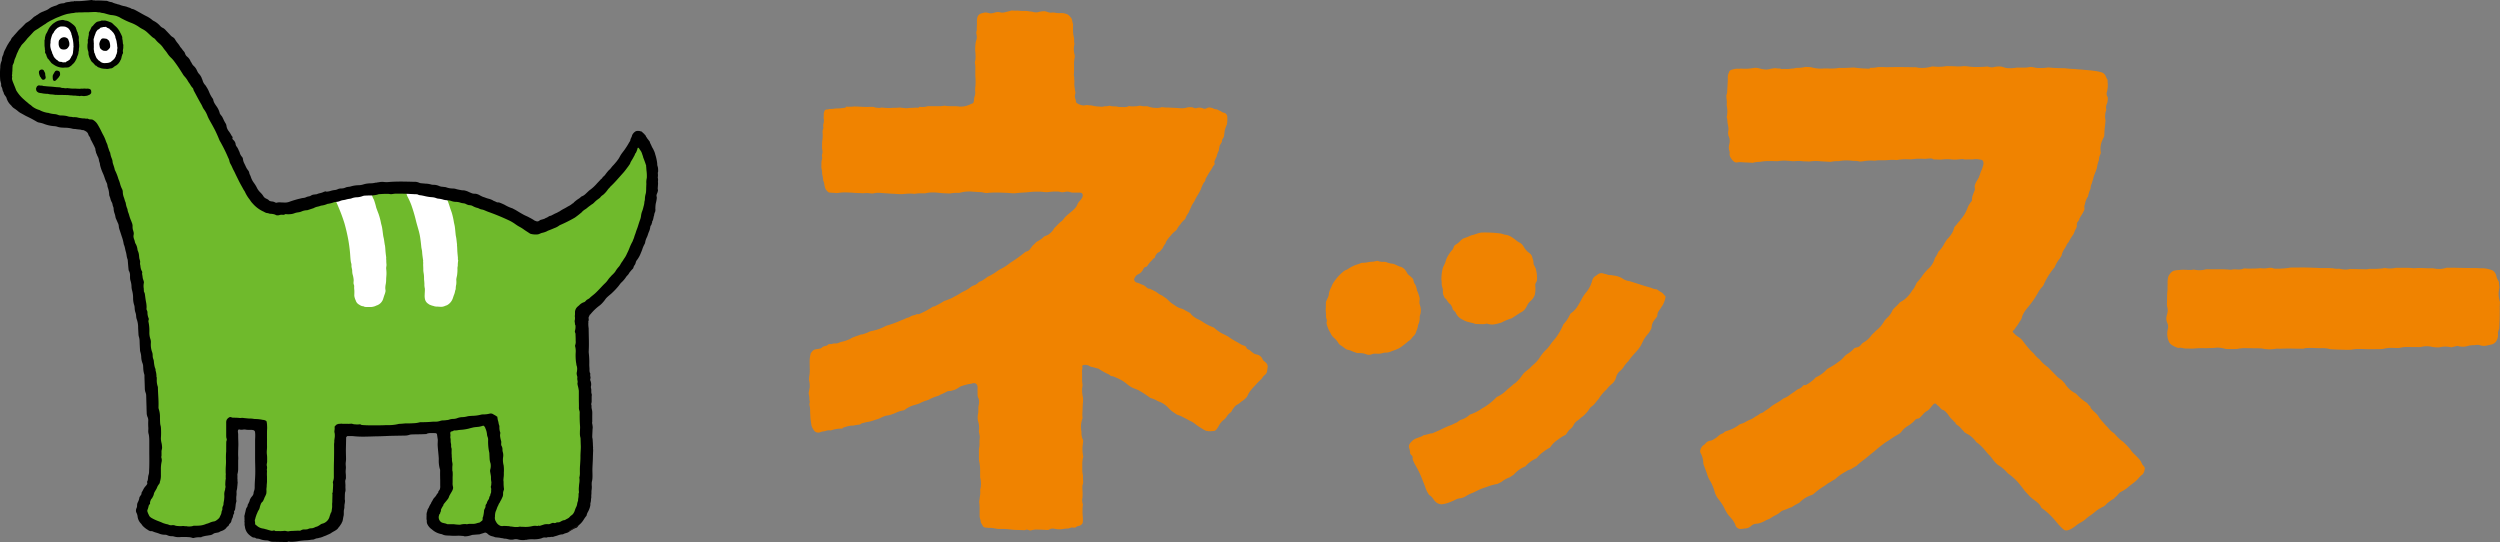 <svg xmlns="http://www.w3.org/2000/svg" xmlns:xlink="http://www.w3.org/1999/xlink" width="176" height="38.178" viewBox="0 0 176 38.178">
  <rect x="0" y="0" width="176" height="38.178" fill="#808080" stroke="none"/>
  <defs>
    <clipPath id="clip-path">
      <rect id="長方形_3432" data-name="長方形 3432" width="176" height="38.178" fill="none"/>
    </clipPath>
  </defs>
  <g id="logo" transform="translate(176 46)">
    <g id="グループ_6243" data-name="グループ 6243" transform="translate(-176 -46)" clip-path="url(#clip-path)">
      <path id="パス_10200" data-name="パス 10200" d="M46.85,12.582c0-.575-.2-.723-.488-1.194-.136-.218-.253-.977-.673-.716-.187.116-.277.513-.35.7-.629,1.635-2.009,2.647-3.277,3.725A11.806,11.806,0,0,1,40.5,16.213c-.419.252-1.2.737-1.733.609a6.145,6.145,0,0,1-1.657-1.029,22.7,22.7,0,0,0-2.4-1.045c-2.974-1.4-6.359-.9-9.479-.369a29.726,29.726,0,0,0-4.3.8c-.179.059-.313.195-.479.262a.881.881,0,0,1-.471-.011,1.465,1.465,0,0,1-.852-.471,7.458,7.458,0,0,1-.969-1.469c-1.513-2.969-2.849-6.391-4.906-9.026a9.533,9.533,0,0,0-1.04-1.132A8.586,8.586,0,0,0,9.589,1.643,6.154,6.154,0,0,0,6.55,1.215c-.241.03-.484.08-.728.091a2.616,2.616,0,0,0-.5.034,3.05,3.05,0,0,0-.695.332c-.259.14-.531.259-.779.422A4.719,4.719,0,0,0,1.621,5.171,2.939,2.939,0,0,0,3.19,8.357a5.37,5.37,0,0,0,1.9.685c.577.119,1.209,0,1.77.131.249.06.563.052.708.291.119.2.192.421.293.63a12.427,12.427,0,0,1,.878,2.458c.146.6.5,1.371.619,1.977a14.933,14.933,0,0,0,.654,2.225,5.225,5.225,0,0,1,.177.722c.071.362.154.681.22,1.047.05.278.021.563.069.842a3.247,3.247,0,0,1,.12.418,1.917,1.917,0,0,0,.132.636,5.7,5.7,0,0,0,.126,1.834c.033.307.138.591.156.9a6.177,6.177,0,0,0,.118,1.3,14.871,14.871,0,0,1,.318,2.014,24.42,24.42,0,0,1,.232,2.452c.027.809.166,1.6.2,2.4a11.98,11.98,0,0,1,.051,1.922,4.787,4.787,0,0,1-.13.974c-.117.337-.251.655-.382.99-.158.4-.548,1.412-.282,1.8.65.954,2.4,1.114,3.409,1.117,1.2,0,2.131-.238,2.423-1.466a19.264,19.264,0,0,0,.3-4.87c-.006-.333-.236-1.051.149-1.239.361-.177.891.062,1.26.109a2.209,2.209,0,0,1,.57.052c.277.116.185.383.182.632-.008.729-.011,1.4-.02,2.131a8.531,8.531,0,0,1,0,1.586c-.083.441-.525.847-.685,1.275a1.5,1.5,0,0,0,.113,1.578,2.054,2.054,0,0,0,1.347.573,4.541,4.541,0,0,0,.734-.072,7.661,7.661,0,0,0,1.2-.007,2.12,2.12,0,0,1,.4-.061,1.569,1.569,0,0,0,.337.017,5.132,5.132,0,0,0,.813-.208,1.881,1.881,0,0,0,.706-.387,2.26,2.26,0,0,0,.438-1.191,3.077,3.077,0,0,0-.02-1.313,9.847,9.847,0,0,1-.1-2.623,10.534,10.534,0,0,0,.026-1.152c-.095-.682.2-.715.8-.607a9.733,9.733,0,0,0,1.986.247,34.186,34.186,0,0,0,3.507-.229c.349-.041.868-.238,1.016.2.142.42.113.867.22,1.292.1.4-.03.9.086,1.3a3.167,3.167,0,0,1,.054.707c.008.2.071.414.1.611a.744.744,0,0,1-.216.647c-.423.448-1.144.915-1.007,1.653.122.66.893.731,1.419.76a6.209,6.209,0,0,0,1.04.035,4.7,4.7,0,0,1,2.08-.127c.232.083.422.254.666.219a2.69,2.69,0,0,1,.83.049,2.116,2.116,0,0,0,.561.122,4.132,4.132,0,0,0,1.744-.206,2.51,2.51,0,0,1,.875-.315,3.65,3.65,0,0,0,.85-.375,1.309,1.309,0,0,0,.607-.567.952.952,0,0,0,.136-.285c.014-.053.044-.1.056-.15a1.428,1.428,0,0,0,.049-.29c0-.183.04-.366.044-.549,0-.068,0-.2,0-.267,0-.124.024-.308.023-.432a4.6,4.6,0,0,0-.083-1.462,2.235,2.235,0,0,1-.037-.756c0-.585-.04-1.2-.091-1.786-.024-.276-.057-.649-.073-.927-.052-.618-.116-1.278-.117-1.9,0-.216.07-.412.071-.631,0-.306.033-.612.029-.918a6.219,6.219,0,0,0-.072-1.166,3.567,3.567,0,0,1-.141-.79,5.864,5.864,0,0,1,.092-1.12c.041-.214.094-.943.347-1.04.432-.164.765-.668,1.08-.984a11,11,0,0,0,2.058-2.674,12.324,12.324,0,0,0,1.537-6.193" transform="translate(-0.91 -0.681)" fill="#6fba2c"/>
      <path id="パス_10201" data-name="パス 10201" d="M59.638,35.71c-.008-.046-.016-.092-.023-.137-.015-.1-.027-.193-.043-.289-.014-.081-.038-.159-.05-.239-.028-.192-.047-.385-.08-.576-.017-.1-.047-.191-.07-.286a4.774,4.774,0,0,0-.185-.7c-.056-.137-.1-.267-.154-.406a5.024,5.024,0,0,0-.167-.572,1.654,1.654,0,0,1-.1-.205,2.559,2.559,0,0,0-.141-.323.494.494,0,0,0-.147-.178c-.15-.1-.611-.005-.789.023-.29.046-.593.143-.88.2-.2.039-.409.046-.6.1-.155.045-.224.124-.166.255.049.111.133.207.185.318.06.128.115.257.167.387a11.1,11.1,0,0,1,.4,1.092q.156.555.261,1.118.061.335.1.674c.014.112.025.225.034.339.016.2.023.406.059.606.007.039.022.073.032.111a.649.649,0,0,1,.005.143c0,.111.049.223.052.334a1.2,1.2,0,0,0,.025.251,1.891,1.891,0,0,1,.079.411c0,.077-.015.157-.01.233s.054.141.045.213a1.318,1.318,0,0,0,.009.247c.011.138,0,.28,0,.421a1.108,1.108,0,0,0,.1.321.483.483,0,0,0,.231.291c.032.018.06.04.093.057a.7.7,0,0,0,.093.042.83.83,0,0,0,.128.025c.047.008.018.016.062.028a.577.577,0,0,0,.209.018c.1,0,.2.007.3,0a1.178,1.178,0,0,0,.226-.051.945.945,0,0,0,.105-.047.716.716,0,0,0,.5-.524c.025-.071.046-.143.07-.215a1.219,1.219,0,0,0,.083-.285c0-.062-.016-.123-.018-.185a1.285,1.285,0,0,1,.032-.306,1.8,1.8,0,0,0,.028-.316c0-.13.019-.259.023-.389a2.5,2.5,0,0,0-.021-.372c-.012-.107.035-.214.02-.319a2.646,2.646,0,0,1-.013-.305.369.369,0,0,1-.01-.087.4.4,0,0,0,0-.124c-.012-.1-.026-.2-.037-.307-.019-.175-.019-.347-.049-.521" transform="translate(-32.543 -18.446)" fill="#fff"/>
      <path id="パス_10202" data-name="パス 10202" d="M71.826,35.646l-.019-.14c-.011-.1-.021-.2-.035-.3-.01-.082-.033-.162-.043-.245-.023-.2-.036-.393-.063-.588-.015-.1-.041-.195-.061-.292a4.936,4.936,0,0,0-.162-.718c-.051-.142-.1-.277-.143-.42a7.114,7.114,0,0,0-.323-.833.28.28,0,0,0-.211-.158c-.219-.054-.541-.067-.763-.1a4.256,4.256,0,0,1-.453-.114A1.735,1.735,0,0,0,69,31.708a1.993,1.993,0,0,0-.642.06c-.185.083-.075.383-.016.5a5.072,5.072,0,0,1,.259.572,11.047,11.047,0,0,1,.332,1.123c.092.38.232.761.29,1.145q.052.343.083.687c.011.115.051.231.057.345.011.2.045.413.074.617.005.041-.013.076,0,.113a.687.687,0,0,1,0,.147c0,.114.011.225.01.339a1.292,1.292,0,0,0,.019.255,2.037,2.037,0,0,1,.034.421c0,.079.014.158.017.235a1.352,1.352,0,0,1,.007.218,1.444,1.444,0,0,0,.034.251c.007.14-.011.285-.013.426a1.094,1.094,0,0,0,.024.327.508.508,0,0,0,.217.307c.031.019.057.042.089.061a.932.932,0,0,0,.122.048.393.393,0,0,0,.091.032.854.854,0,0,1,.122.035A.735.735,0,0,0,70.44,40c.1.005.194.016.292.016a.715.715,0,0,0,.189-.041.812.812,0,0,0,.1-.041.913.913,0,0,0,.1-.035.873.873,0,0,0,.4-.472c.026-.072.048-.144.073-.216a1.194,1.194,0,0,0,.088-.284c.005-.064.049-.126.048-.189a1.363,1.363,0,0,1,.039-.31,1.816,1.816,0,0,0,0-.32c.005-.131.057-.262.065-.393a2.632,2.632,0,0,0,.018-.38c-.009-.108.035-.193.023-.3a2.233,2.233,0,0,1,.028-.273c0-.031-.028-.092-.021-.122a.611.611,0,0,0-.005-.153c-.009-.1-.02-.208-.028-.311-.015-.179-.01-.355-.034-.533" transform="translate(-39.647 -18.415)" fill="#fff"/>
      <path id="パス_10203" data-name="パス 10203" d="M17.313,6.336a.912.912,0,0,1-1.271.548c-.7-.373-.731-1.258-.67-1.955.069-.834.82-.925,1.461-.587.606.319.7,1.415.481,1.995h0" transform="translate(-8.917 -2.415)" fill="#fff"/>
      <path id="パス_10204" data-name="パス 10204" d="M9.839,4.336c.16.05.177.812.189.962a2.014,2.014,0,0,1-.248,1.091.827.827,0,0,1-1.466,0c-.27-.611-.548-1.6.094-2.14a1.249,1.249,0,0,1,.8-.358c.21,0,.461.321.634.443" transform="translate(-4.656 -2.261)" fill="#fff"/>
      <path id="パス_10205" data-name="パス 10205" d="M46.316,12.166c0-.039.017-.077.017-.114a2.048,2.048,0,0,0-.01-.232,1.626,1.626,0,0,0-.045-.171c-.012-.054-.006-.11-.013-.165a3.248,3.248,0,0,0-.138-.618,1.05,1.05,0,0,0-.07-.215c-.032-.062-.052-.123-.087-.183a1.331,1.331,0,0,1-.086-.157c-.031-.073-.068-.153-.106-.223-.028-.052-.023-.111-.063-.154s-.085-.117-.132-.166c-.026-.026-.041-.089-.073-.109s-.041-.115-.086-.146-.061-.094-.115-.123-.1-.121-.169-.138c-.031-.008-.049-.008-.08-.017A.387.387,0,0,0,45,9.219a.842.842,0,0,0-.163,0,.285.285,0,0,0-.111.041.487.487,0,0,0-.091.073.451.451,0,0,0-.078.092c-.021.043-.049.057-.056.1-.017.118-.118.233-.128.354,0,.03-.029.062-.041.093l-.036.05a4.54,4.54,0,0,1-.254.414c-.1.161-.239.313-.342.476-.029.047-.055.1-.081.144a1.26,1.26,0,0,1-.152.229l-.026.044c-.089.1-.182.225-.281.322-.08.08-.144.18-.219.262l-.077.068a3.15,3.15,0,0,0-.232.284.681.681,0,0,1-.158.169c-.044.031-.075.106-.115.143-.023.021-.044.027-.065.048s-.025.039-.046.058c-.066.062-.13.14-.194.2a2.987,2.987,0,0,1-.581.533l-.071.068c-.046.043-.091.086-.137.129l-.042.04a.727.727,0,0,1-.269.172.016.016,0,0,0-.008,0c-.056.043-.113.1-.171.142a2.289,2.289,0,0,0-.369.278.685.685,0,0,1-.044.053c-.023.02-.062.026-.083.05a1.25,1.25,0,0,1-.286.181c-.109.067-.227.136-.345.194a2.32,2.32,0,0,0-.236.146c-.035.024-.071.033-.106.056a1.273,1.273,0,0,1-.184.091c-.072.028-.129.064-.2.1l-.1.049c-.011.006-.008.011-.018.018s-.044.005-.064.011c-.1.019-.14.078-.231.118-.048.021-.082.039-.131.056l-.035.028c-.067.024-.152.047-.22.067a.343.343,0,0,0-.127.051.27.27,0,0,1-.093.059.233.233,0,0,1-.154,0c-.054-.026-.091-.022-.137-.06a3.029,3.029,0,0,0-.349-.2c-.124-.075-.249-.116-.377-.184-.09-.049-.179-.1-.267-.151-.141-.082-.287-.18-.434-.253l-.041-.021a.438.438,0,0,0-.121-.054,2.575,2.575,0,0,1-.508-.238l-.209-.094c-.039-.016-.079-.032-.119-.046a.258.258,0,0,0-.1-.024.258.258,0,0,1-.076,0,.623.623,0,0,1-.106-.043.454.454,0,0,0-.109-.047.364.364,0,0,1-.1-.054,1.344,1.344,0,0,0-.243-.1,2.235,2.235,0,0,1-.261-.078c-.069-.031-.14-.049-.213-.076a2.147,2.147,0,0,1-.243-.125.863.863,0,0,0-.216-.079c-.082-.016-.166,0-.248-.023-.064-.019-.125-.048-.187-.073s-.127-.057-.19-.086a1.348,1.348,0,0,0-.135-.041A.451.451,0,0,0,32.6,13.4a.871.871,0,0,1-.184-.024c-.069-.011-.137-.027-.206-.041s-.122-.036-.184-.05c-.085-.019-.171-.009-.256-.02a1.28,1.28,0,0,1-.39-.091l-.01,0-.116-.014-.11-.012-.016,0a.707.707,0,0,1-.21-.052.91.91,0,0,0-.4-.085.606.606,0,0,1-.158-.02,1.551,1.551,0,0,0-.347-.061l-.053,0c-.058-.008-.118-.013-.175-.017l-.168-.016a.449.449,0,0,1-.1-.028.789.789,0,0,0-.288-.072l-.172,0c-.272-.007-.553-.015-.828-.015s-.5.007-.717.021c-.042,0-.085.009-.127.009a1.476,1.476,0,0,1-.344,0,1.126,1.126,0,0,0-.374.019.909.909,0,0,0-.146.023.136.136,0,0,1-.056.008.1.1,0,0,0-.039,0,1.348,1.348,0,0,1-.346.044,1.9,1.9,0,0,0-.217.016,1.661,1.661,0,0,0-.284.062,1.178,1.178,0,0,1-.329.055,2.049,2.049,0,0,0-.571.09.793.793,0,0,1-.137.024c-.029,0-.057.007-.085.012a.409.409,0,0,0-.119.033.71.71,0,0,1-.32.07.586.586,0,0,0-.235.048.58.58,0,0,1-.208.061,1.442,1.442,0,0,0-.287.059,1.212,1.212,0,0,1-.32.059V13.5l-.012-.029a.531.531,0,0,0-.2.055l-.023.01a1.168,1.168,0,0,1-.2.062,1.089,1.089,0,0,0-.234.075l-.221.027a.419.419,0,0,0-.172.061.4.4,0,0,1-.145.062.717.717,0,0,0-.228.067.535.535,0,0,1-.184.046.912.912,0,0,0-.123.02l-.138.034c-.082.019-.159.038-.242.062-.157.045-.3.091-.425.135a.933.933,0,0,1-.467.069.762.762,0,0,0-.1,0c-.025,0-.049-.007-.076-.007a1.415,1.415,0,0,0-.2,0c-.041.006-.08.021-.122.024a.258.258,0,0,1-.134-.048.616.616,0,0,0-.191-.044.512.512,0,0,1-.154-.039.428.428,0,0,1-.073-.065c-.078-.069-.189-.092-.27-.158a.517.517,0,0,1-.111-.136.956.956,0,0,0-.078-.108c-.035-.041-.071-.078-.107-.116a1.181,1.181,0,0,1-.247-.329l-.016-.035a2.577,2.577,0,0,0-.215-.342,1.411,1.411,0,0,1-.2-.394.847.847,0,0,0-.054-.132.552.552,0,0,1-.063-.181.276.276,0,0,0-.051-.117c-.015-.023-.031-.045-.048-.067a1.117,1.117,0,0,1-.08-.117c-.036-.067-.069-.137-.1-.207-.024-.051-.049-.1-.075-.152a.908.908,0,0,1-.083-.262.288.288,0,0,0-.059-.17.718.718,0,0,1-.18-.337.052.052,0,0,0,0-.008,1.426,1.426,0,0,1-.075-.154.9.9,0,0,0-.145-.251.379.379,0,0,1-.064-.194.46.46,0,0,0-.112-.213.641.641,0,0,0-.05-.054.8.8,0,0,1-.063-.069c.007-.033.011-.062.016-.089l0-.019a.026.026,0,0,0,0-.019c-.022-.039-.063-.078-.084-.117a1.953,1.953,0,0,0-.174-.279.784.784,0,0,1-.174-.4.43.43,0,0,0-.064-.172,2.013,2.013,0,0,1-.146-.275c-.03-.066-.06-.128-.089-.182l-.032-.048A1.544,1.544,0,0,1,15.478,8a1.407,1.407,0,0,0-.242-.526L15.2,7.423c-.021-.03-.041-.061-.06-.093a.812.812,0,0,1-.127-.3.232.232,0,0,0-.056-.115,1.98,1.98,0,0,1-.233-.433,2.011,2.011,0,0,0-.188-.36c-.008-.012-.016-.026-.023-.039a.464.464,0,0,0-.08-.108.756.756,0,0,1-.171-.322c-.019-.047-.037-.094-.061-.144L14.2,5.493a.969.969,0,0,0-.182-.285.682.682,0,0,1-.121-.181l-.037-.075a.882.882,0,0,0-.2-.29.632.632,0,0,1-.164-.216.34.34,0,0,0-.048-.078A.3.3,0,0,1,13.41,4.3a.786.786,0,0,0-.252-.325.458.458,0,0,1-.135-.226.427.427,0,0,0-.1-.154,1.166,1.166,0,0,1-.1-.128,1.189,1.189,0,0,0-.128-.155,1.748,1.748,0,0,0-.189-.276,1.613,1.613,0,0,1-.191-.279.467.467,0,0,0-.173-.156.719.719,0,0,1-.108-.081c-.069-.082-.139-.15-.2-.217s-.132-.134-.2-.213a.629.629,0,0,0-.073-.064l-.017-.013a.257.257,0,0,0-.055-.036.569.569,0,0,1-.219-.158,1.516,1.516,0,0,0-.462-.352.548.548,0,0,1-.11-.078l-.021-.018a1.946,1.946,0,0,0-.394-.244c-.128-.065-.262-.14-.391-.214C9.743.83,9.6.747,9.451.674A.544.544,0,0,0,9.332.633.281.281,0,0,1,9.246.609.526.526,0,0,0,9.163.561c-.042-.016-.086-.03-.13-.043C8.974.5,8.912.466,8.852.455c-.03-.005-.06-.016-.09-.021S8.713.428,8.688.421c-.049-.013-.1-.026-.147-.041S8.445.346,8.4.327,8.318.315,8.277.3A.723.723,0,0,0,8.117.251C8.078.243,8.04.218,8,.211S7.911.158,7.866.153a.953.953,0,0,1-.28-.074A.334.334,0,0,0,7.464.055c-.076,0-.155-.005-.231-.01S7.065.035,6.98.035c-.064,0-.129,0-.193,0a.332.332,0,0,1-.079,0c-.019,0-.038-.009-.057-.01s-.052,0-.077,0a.162.162,0,0,1-.035,0c-.01,0-.017-.013-.027-.016A.265.265,0,0,0,6.433,0C6.216.03,5.995.05,5.806.066c-.117.01-.24.016-.389.016H5.347a.285.285,0,0,1-.062,0,.214.214,0,0,0-.04-.007.058.058,0,0,0-.027.008A.049.049,0,0,1,5.193.1a1.476,1.476,0,0,0-.187.01.713.713,0,0,0-.083.016L4.883.134a.23.23,0,0,1-.044.005,1.5,1.5,0,0,0-.2.031A.255.255,0,0,0,4.568.2.358.358,0,0,1,4.521.22a.428.428,0,0,1-.113.015,1.2,1.2,0,0,0-.133.019A1.02,1.02,0,0,0,4.1.311a1.449,1.449,0,0,1-.153.081,1.381,1.381,0,0,0-.21.068L3.674.485l-.007,0a.911.911,0,0,0-.155.084l-.006,0a1.073,1.073,0,0,1-.343.191l-.007,0c-.033.016-.067.031-.1.047A1.265,1.265,0,0,0,2.7.993a.675.675,0,0,1-.133.082c-.02.011-.039.035-.058.046a.619.619,0,0,0-.164.108,1.985,1.985,0,0,1-.492.377.569.569,0,0,0-.1.092c-.124.13-.252.261-.372.368-.1.09-.2.22-.293.319l-.115.127c-.016.016-.033.051-.049.066a.519.519,0,0,0-.14.178A.446.446,0,0,1,.7,2.9a.714.714,0,0,0-.08.119L.581,3.08c-.028.044-.057.091-.081.138s-.048.092-.07.138-.055.113-.086.168a.99.99,0,0,0-.1.278.4.4,0,0,1-.039.1.67.67,0,0,0-.074.288.269.269,0,0,1-.018.1,1.074,1.074,0,0,0-.093.432l0,.024a4.9,4.9,0,0,0,0,.925.012.012,0,0,0,0,.008c.022.053.027.107.046.166C.1,5.928.058,6.017.1,6.1a.5.5,0,0,1,.074.207.526.526,0,0,0,.068.173c.02.046.022.091.044.137.053.11.174.215.187.333a.036.036,0,0,0,0,.009c.013.029.026.057.039.086a1.075,1.075,0,0,0,.257.36.2.2,0,0,1,.034.037.693.693,0,0,0,.215.2,2.39,2.39,0,0,1,.236.174,1.1,1.1,0,0,0,.24.164c.052.027.1.056.152.084s.132.077.2.11a8.157,8.157,0,0,1,.755.4.49.49,0,0,0,.17.058l.034.007a1.7,1.7,0,0,1,.24.063,2.543,2.543,0,0,0,.786.181.786.786,0,0,1,.214.043,1.2,1.2,0,0,0,.288.054c.069.005.138.008.207.011a2.193,2.193,0,0,1,.583.076.755.755,0,0,0,.176.013L5.42,9.1l.225.023a.374.374,0,0,1,.087.019.319.319,0,0,1,.034.016c.012,0,.01,0,.024,0a.226.226,0,0,1,.14.027c.046.023.091.047.135.072a.258.258,0,0,1,.047.043.286.286,0,0,1,.1.147.4.4,0,0,0,.082.161.464.464,0,0,1,.063.108.219.219,0,0,1,.009.057.121.121,0,0,0,.023.051c.035.06.067.122.1.184.061.125.135.253.188.381a.28.28,0,0,0,.015.033.248.248,0,0,1,.023.066c0,.034,0,.068.009.1s.026.082.032.124a.257.257,0,0,0,.034.1.456.456,0,0,1,.04.1,1.031,1.031,0,0,0,.061.126.88.88,0,0,1,.068.193A.927.927,0,0,0,7,11.418a.463.463,0,0,1,.039.161c0,.018.005.035.007.053a2.691,2.691,0,0,0,.1.326c.04.111.093.228.137.328.021.047.049.127.078.213a2.564,2.564,0,0,0,.146.368.458.458,0,0,1,.049.179.665.665,0,0,0,.03.147,1.56,1.56,0,0,1,.1.492.355.355,0,0,0,.025.124,1.042,1.042,0,0,1,.061.18.883.883,0,0,0,.1.252.465.465,0,0,1,.052.161.611.611,0,0,0,.049.163A.373.373,0,0,1,8,14.718a1.119,1.119,0,0,0,.068.313,1.221,1.221,0,0,1,.061.245.5.5,0,0,0,.048.146l.011.024c.037.086.075.175.115.262a.563.563,0,0,1,.058.209,1,1,0,0,0,.046.231c.041.117.079.235.117.352l.044.137a2.888,2.888,0,0,1,.143.547.024.024,0,0,0,0,.009,1.412,1.412,0,0,1,.1.34c.015.067.03.137.051.2a1.83,1.83,0,0,1,.049.236,1.414,1.414,0,0,0,.08.319c.005.065.011.13.016.195s.01.133.016.2.013.146.02.216l.012.118a.027.027,0,0,0,0,.01.7.7,0,0,1,.1.32c0,.017,0,.033,0,.049a1.061,1.061,0,0,0,0,.126c0,.016,0,.033,0,.049a.87.87,0,0,0,.03.183,1.532,1.532,0,0,1,.073.384l0,.042a1.166,1.166,0,0,0,.036.247,1.947,1.947,0,0,1,.076.558,1.6,1.6,0,0,0,.084.517.613.613,0,0,1,.024.156c0,.021,0,.041.005.061v.016a.978.978,0,0,0,.055.273.784.784,0,0,1,.045.215c0,.021,0,.043.006.065a.631.631,0,0,0,.031.168A1.648,1.648,0,0,1,9.724,23l0,.088c.008.146.016.293.025.439a.716.716,0,0,0,.028.176,1.087,1.087,0,0,1,.051.328c.005.173.014.36.028.576a.559.559,0,0,0,.025.175,1.319,1.319,0,0,1,.063.385,1.324,1.324,0,0,0,.087.4.652.652,0,0,1,.047.213c0,.035,0,.071.006.106a1.621,1.621,0,0,0,.073.467.346.346,0,0,1,.013.119c0,.015,0,.029,0,.043l0,.061c.009.247.018.492.025.739a.952.952,0,0,0,.042.292.658.658,0,0,1,.054.216l.011.4q.006.22.014.439c0,.14.008.281.012.421a.744.744,0,0,0,.065.287.544.544,0,0,1,.044.266,3.669,3.669,0,0,0,.006.481c.005.088-.009.177-.007.266a.76.76,0,0,0,.028.17.936.936,0,0,1,.024.114,3.041,3.041,0,0,1,.021.4c0,.248,0,.5,0,.744l0,.1c.005.322.01.9-.013,1.224,0,.014,0,.028,0,.044a.868.868,0,0,1-.021.2,1,1,0,0,0-.054.288,1.308,1.308,0,0,1-.022.148c-.011.025-.023.049-.034.074-.029.062.025.128-.005.189a.883.883,0,0,1-.139.179,1.077,1.077,0,0,0-.145.23c-.018.032-.035.066-.053.1a.936.936,0,0,0-.054.093c-.015.036,0,.076-.014.113a.651.651,0,0,1-.07.107c-.029.052-.077.1-.076.156a1.066,1.066,0,0,1-.127.345.571.571,0,0,0-.032.219.39.39,0,0,1-.039.154.391.391,0,0,0-.018.3.769.769,0,0,1,.091.269.855.855,0,0,0,.255.532c.039.047.064.093.1.136l.033.035a1.817,1.817,0,0,0,.242.2c.039.029.078.043.116.074a.419.419,0,0,0,.164.072c.037.01.073-.01.1.006h.027a1.87,1.87,0,0,0,.321.112,1.909,1.909,0,0,1,.192.069,1.094,1.094,0,0,0,.4.068h.016a.379.379,0,0,1,.151.044.715.715,0,0,0,.232.057h.028a.685.685,0,0,1,.244.038,1.259,1.259,0,0,0,.46.017l.158,0c.1,0,.2,0,.3.009a1.006,1.006,0,0,1,.328.056.191.191,0,0,0,.132-.007,1.457,1.457,0,0,1,.426-.035l.073-.005c.038,0-.033-.006.008-.021a2,2,0,0,1,.4-.092c.051-.008.1-.016.153-.026a.612.612,0,0,0,.117-.021l.051-.019c.06-.018.12-.081.181-.1.1-.033.2-.036.308-.067.042-.012.043-.028.081-.045a.7.7,0,0,1,.076-.036.816.816,0,0,0,.295-.149.573.573,0,0,0,.113-.129c.031-.048.063-.041.1-.085.012-.016.031-.027.041-.044a.144.144,0,0,0,.013-.043c0-.02.029-.039.037-.057s.045-.047.064-.067a.314.314,0,0,0,.075-.171.743.743,0,0,1,.08-.2.562.562,0,0,0,.025-.084c.008-.037.011-.074.023-.112s.047-.081.059-.122-.014-.1,0-.142c.011-.028.047-.054.057-.082a.749.749,0,0,0,.025-.14c.008-.054.016-.108.021-.163a1.2,1.2,0,0,1,.05-.275.222.222,0,0,0,0-.125.761.761,0,0,1,0-.145.426.426,0,0,1,0-.089,1.259,1.259,0,0,0,.018-.267.575.575,0,0,1,.018-.212,1.043,1.043,0,0,0,.031-.216c.007-.054.014-.107.017-.161s.011-.092.013-.138-.012-.084-.012-.126.005-.067,0-.1-.006-.088-.005-.131a1.3,1.3,0,0,0,0-.157.289.289,0,0,1,.009-.114,1.376,1.376,0,0,0,.043-.311c0-.063,0-.126,0-.19,0-.125,0-.254,0-.381,0-.067.008-.131.008-.2,0-.088-.009-.174-.01-.261,0-.132,0-.251.008-.384,0-.109.007-.2.008-.313,0-.269-.016-.433-.013-.7a1.356,1.356,0,0,0-.016-.174c-.01-.065-.012-.21.09-.2.031,0,.06.013.091.018a.57.57,0,0,0,.107,0c.046,0,.091-.012.136-.016a1,1,0,0,1,.18.019,1.926,1.926,0,0,0,.215.009h.084a.642.642,0,0,1,.192.021.194.194,0,0,1,.1.091,1.553,1.553,0,0,1,.021.321l0,.056c-.006.123-.01.179-.01.3,0,.18,0,.332,0,.513s0,.363,0,.545c0,.2,0,.343.006.538.006.256.011.484.005.744-.012.4-.034.482-.039.872v.012a.837.837,0,0,1-.022.224,1.153,1.153,0,0,0-.052.167.544.544,0,0,1-.019.121.462.462,0,0,1-.088.148.793.793,0,0,0-.128.184.5.5,0,0,0-.052.151.347.347,0,0,1-.033.075l-.04.087c-.023.05-.06.087-.062.144a.251.251,0,0,1-.06.147.339.339,0,0,0-.054.112c-.021.075-.032.15-.052.223s-.034.153-.056.232.009.133,0,.2.017.131,0,.191.022.117.006.173a.583.583,0,0,0,.023.209.887.887,0,0,0,.308.593,1.443,1.443,0,0,0,.228.164c.056.037.129.009.191.041.03.015.041.031.073.048a.019.019,0,0,0,.01,0l.077.008a.633.633,0,0,1,.167.033,1.406,1.406,0,0,0,.484.093h.011a.468.468,0,0,1,.155.037l.016.006a.6.6,0,0,0,.215.052c.276.006.642.014.9.017h.017a.461.461,0,0,0,.193-.02.082.082,0,0,1,.069-.011.281.281,0,0,0,.1.015c.049,0,.1,0,.149,0a3.1,3.1,0,0,0,.439-.054c.145-.024.292-.035.438-.048A2.789,2.789,0,0,0,21.9,38c.053-.013.186-.006.23-.038A.789.789,0,0,1,22.3,37.9c.029-.013.073,0,.1-.014a.868.868,0,0,1,.15-.037,1.505,1.505,0,0,0,.18-.06c.093-.049.207-.071.3-.126a2.318,2.318,0,0,0,.257-.119c.137-.109.347-.186.472-.308a.781.781,0,0,0,.069-.092c.017-.026.039-.046.059-.07.042-.051.077-.111.114-.166a.371.371,0,0,0,.043-.069.209.209,0,0,0,.009-.02c.017-.048.049-.088.063-.139.031-.117.041-.236.07-.352v0c.036-.148,0-.3.031-.448a.909.909,0,0,0,.028-.145c0-.082,0-.163.014-.245a1.257,1.257,0,0,0,.03-.22c0-.047-.016-.093-.016-.14,0-.073.005-.147.005-.22a1.79,1.79,0,0,1,.013-.228c.005-.04.025-.075.029-.115a.891.891,0,0,0,0-.189,1.85,1.85,0,0,1,0-.193c0-.08-.01-.159-.012-.238a.392.392,0,0,1,.018-.182.305.305,0,0,0,.026-.151c0-.081,0-.164-.008-.244a1.45,1.45,0,0,1-.007-.259c.005-.064.014-.128.014-.193s-.01-.141-.014-.213c-.008-.124.023-.249.024-.374,0-.231-.013-.472-.01-.7l.018-.843c.037-.047.065-.091.111-.091l.091,0h.091c.059,0,.138,0,.215.009a6.226,6.226,0,0,0,.708.034c.343,0,.664-.019,1-.023s.687-.028,1.031-.036l.916-.017a.908.908,0,0,0,.289-.052.572.572,0,0,1,.16-.026c.267-.011.446-.007.711-.016l.29-.011c.079,0,.028-.014.1-.037a.712.712,0,0,1,.159-.031c.149-.008.246,0,.4,0a.164.164,0,0,1,.12.062l.061.411c0,.108-.011.218-.011.328,0,.211.076.808.08,1.022a2.174,2.174,0,0,0,.07.686.222.222,0,0,1,.016.049.2.2,0,0,1,.008.05c0,.154-.006.282,0,.435,0,.07,0,.172.005.241v.028c0,.116,0,.264,0,.38a.671.671,0,0,1-.025.264.631.631,0,0,1-.086.125c-.025.035-.018.062-.028.1s-.061.073-.085.108-.048.082-.073.122a1.214,1.214,0,0,1-.135.155c-.065.075-.109.191-.166.27-.041.057-.038.12-.089.17a1.6,1.6,0,0,0-.121.245,1.123,1.123,0,0,0-.087.153.474.474,0,0,0-.01.082c-.005.021-.021.041-.027.062a1.133,1.133,0,0,0-.03.162,1.2,1.2,0,0,1,0,.178c-.01.029.008.083,0,.113-.016.05.018.107.018.159v.029a.483.483,0,0,0,.021.178.93.93,0,0,0,.341.414,1.354,1.354,0,0,0,.653.326.343.343,0,0,1,.113.04l.022.009a.733.733,0,0,0,.231.05l.154.008c.057,0,.1,0,.153.009a5.118,5.118,0,0,0,.513,0c.12-.006.244.016.366.016l.088.03a1.474,1.474,0,0,0,.483-.083.472.472,0,0,1,.151-.027l.08-.006c.082-.008.161-.014.237-.019l.1-.007.009,0c.131-.05.254-.076.38-.124h.013a.059.059,0,0,1,.02,0,.356.356,0,0,1,.129.062.672.672,0,0,0,.357.2.79.79,0,0,1,.147.046c.024.009.047.018.073.026a.01.01,0,0,0,.008,0c.08.005.161.015.241.023s.166.037.25.039a.3.3,0,0,1,.072.019.4.4,0,0,0,.116.014c.112,0,.223.055.336.065a.747.747,0,0,0,.244-.007.619.619,0,0,1,.3-.01,1.129,1.129,0,0,0,.282.048c.056,0,.114,0,.169,0,.04,0,.077-.017.116-.015a.18.18,0,0,0,.083-.009,1.969,1.969,0,0,1,.461-.028,1.82,1.82,0,0,0,.562-.069.541.541,0,0,1,.2-.061l.031,0c.049,0,.1.02.147,0,.084-.039.183-.008.28-.036.066-.018.129.014.189-.015a1.138,1.138,0,0,1,.128-.041,1.724,1.724,0,0,0,.21-.065.935.935,0,0,1,.312-.062l.009,0,.061-.031c.149-.074.319-.065.433-.207a.72.72,0,0,1,.174-.124c.1-.071.266-.057.345-.143.049-.052.057-.092.111-.141a1.46,1.46,0,0,0,.339-.384,2.148,2.148,0,0,1,.132-.195c.021-.031.056-.064.076-.1a.028.028,0,0,0,0-.009.762.762,0,0,1,.081-.223c.015-.026.03-.053.043-.081a1.433,1.433,0,0,0,.13-.363.451.451,0,0,0,.012-.086.578.578,0,0,1,0-.1.824.824,0,0,0,.04-.2.921.921,0,0,1,.022-.194.762.762,0,0,0,0-.116c0-.061.013-.155.014-.216a1.245,1.245,0,0,1,.01-.217,1.273,1.273,0,0,0,.014-.25,1.548,1.548,0,0,1,0-.311l.005-.018a1.268,1.268,0,0,0,.037-.219c.015-.17,0-.468,0-.606,0-.216.035-.686.035-.9l.011-.348a1.161,1.161,0,0,0,0-.238c-.008-.036.008-.091,0-.126s-.011-.279-.016-.318-.012-.233-.021-.276a.53.53,0,0,1-.018-.083c-.008-.09.016-.414.016-.5,0-.069.017-.153.015-.221,0-.037-.022-.171-.026-.209s-.013-.051-.018-.076a.525.525,0,0,1,.011-.1c0-.109,0-.218,0-.327,0-.125.006-.254,0-.379-.007-.1-.039-.192-.051-.288,0-.036,0-.1,0-.141a.364.364,0,0,0-.016-.065c-.015-.068.026-.145.026-.215v-.365a.525.525,0,0,0,.007-.153.544.544,0,0,1-.033-.142c0-.057,0-.114,0-.171s-.025-.122-.029-.185a.377.377,0,0,1,.016-.116.689.689,0,0,0-.052-.355.137.137,0,0,1-.011-.065c0-.012,0-.024.005-.033s.005-.023.007-.035a.226.226,0,0,0,.011-.085c0-.021-.008-.041-.011-.062a.445.445,0,0,1,0-.207c0-.007-.017-.014-.021-.021a.587.587,0,0,1-.041-.254V26c0-.114-.017-.228-.016-.342a5.436,5.436,0,0,0-.035-.806.861.861,0,0,1,0-.183l0-.039c.025-.5-.005-.959-.008-1.519a2.021,2.021,0,0,1-.025-.264,1.055,1.055,0,0,1,.006-.162c.005-.023-.015-.044-.006-.065a.253.253,0,0,0,.028-.079c.012-.1-.035-.161.016-.25l.017-.031c.018-.033.023-.066.044-.1.01-.014.034-.016.044-.031a3.437,3.437,0,0,1,.667-.635,1.707,1.707,0,0,0,.168-.158c.044-.048.087-.1.128-.148.055-.067.112-.16.174-.223s.118-.111.179-.164.15-.12.212-.185a5.027,5.027,0,0,0,.46-.49c.047-.065.114-.153.165-.213a2.2,2.2,0,0,0,.317-.353.838.838,0,0,1,.114-.152.708.708,0,0,0,.162-.22l.144-.172c.031-.037.075-.073.106-.109s.052-.161.083-.2a.514.514,0,0,0,.11-.216.412.412,0,0,1,.1-.2,2,2,0,0,0,.268-.5c.032-.07.06-.143.087-.215a1.972,1.972,0,0,1,.171-.4.283.283,0,0,0,.039-.121,1.287,1.287,0,0,1,.129-.37,1.7,1.7,0,0,0,.068-.184,1.527,1.527,0,0,1,.071-.189,1.139,1.139,0,0,0,.088-.308c.005-.028.01-.057.017-.086s.045-.054.055-.082l.01-.021c.011-.028.018-.057.027-.086s.017-.036.022-.056,0-.057.009-.085.04-.06.048-.091a1.915,1.915,0,0,0,.054-.234c.006-.038.028-.078.035-.116a.371.371,0,0,1,.018-.1c.009-.021,0-.039.014-.06a.443.443,0,0,0,.046-.109c0-.008,0-.015,0-.022a.253.253,0,0,0,.008-.039c.01-.065-.01-.13,0-.194a1.817,1.817,0,0,1,.031-.313,2.31,2.31,0,0,0,.068-.367c.008-.067-.028-.135-.018-.2a.471.471,0,0,1,.027-.1.842.842,0,0,0,.074-.233c0-.057-.021-.115-.016-.172.01-.112.018-.227.022-.342a.755.755,0,0,1-.006-.145.571.571,0,0,0-.015-.249,1.013,1.013,0,0,0,0-.34M35.453,33.627c0-.018.005-.036.007-.055a2.011,2.011,0,0,0,.009-.289,2.535,2.535,0,0,0-.013-.521,1.475,1.475,0,0,1-.034-.6.782.782,0,0,0-.007-.262c-.01-.048-.023-.094-.035-.141a.631.631,0,0,1-.005-.12.488.488,0,0,0-.061-.241c-.065-.1-.005-.226-.031-.339a2.09,2.09,0,0,1-.075-.344.592.592,0,0,1,.01-.189.224.224,0,0,0-.025-.149,1.134,1.134,0,0,1-.035-.332.268.268,0,0,0-.023-.123.817.817,0,0,1-.041-.176,1.439,1.439,0,0,0-.036-.14c-.026-.06-.012-.119-.041-.176-.013-.026.017-.053,0-.08a.02.02,0,0,0-.009-.01c-.028-.022-.071-.045-.1-.067-.047-.037-.136-.074-.186-.11a.315.315,0,0,0-.226-.048,1.908,1.908,0,0,1-.431.06l-.053,0a.676.676,0,0,0-.181.025,2.583,2.583,0,0,1-.6.075l-.149.011a1.09,1.09,0,0,0-.217.035,1.447,1.447,0,0,1-.344.046,1.064,1.064,0,0,0-.342.075.826.826,0,0,1-.257.049h-.016a.927.927,0,0,0-.287.051.508.508,0,0,1-.141.03.653.653,0,0,0-.076.009,1.166,1.166,0,0,1-.163.014.736.736,0,0,0-.241.034,1.022,1.022,0,0,1-.357.057h-.024c-.083,0-.169,0-.231.008-.223.019-.476.029-.726.029h-.085l-.075.019a1.685,1.685,0,0,1-.32.049c-.2.014-.388.019-.57.015-.114,0-.227.019-.338.025l-.186.01a2.925,2.925,0,0,1-.759.088c-.086,0-.173,0-.259.005-.218.009-.44.01-.655.01l-.345,0c-.173,0-.35-.008-.519-.019l-.078-.008c-.05,0-.029-.016-.077-.033a.18.18,0,0,0-.1-.01,1.089,1.089,0,0,1-.276,0,.616.616,0,0,1-.182-.026.336.336,0,0,0-.177-.014,1.335,1.335,0,0,1-.22,0h-.18a.752.752,0,0,1-.16,0,.377.377,0,0,0-.095-.006c-.027,0-.054.009-.08.011a.431.431,0,0,0-.081,0c-.019,0-.035.016-.053.022s-.04,0-.06.007-.048.041-.073.059a.168.168,0,0,0-.046.045c-.025.037-.051.043-.06.088-.007.026.019.039.015.066a.246.246,0,0,0-.007.061c0,.065-.015.117-.018.183s.028.139.028.209a1.671,1.671,0,0,1,0,.171c-.005.056-.031.222-.036.277,0,.037.006.073,0,.109a1.321,1.321,0,0,0-.015.173c.007.43,0,.818-.006,1.159-.009.265-.01.537-.01.8v.236a.977.977,0,0,1-.061.405.205.205,0,0,0,0,.1.545.545,0,0,1,.011.091c0,.09-.007.18-.011.269,0,.048-.007.1-.01.143a1.262,1.262,0,0,1-.008.138c0,.025-.021.045-.027.07s.008.063.008.1c0,.111-.011.368-.01.479a.822.822,0,0,1-.01.132c-.005.062,0,.178,0,.238s-.018.163-.028.233a.944.944,0,0,1-.029.153c-.012.037-.036.025-.044.063-.019.082-.046.128-.07.21-.014.047-.027.092-.044.136a.714.714,0,0,1-.346.356c-.065.036-.181.049-.24.091a1.334,1.334,0,0,1-.251.154c-.041.019-.1.021-.137.044s-.107.046-.153.066a1.274,1.274,0,0,1-.22.022.934.934,0,0,0-.161.057.9.9,0,0,1-.275.018.451.451,0,0,0-.164.045c-.021.009-.055.032-.077.039a.486.486,0,0,1-.158,0c-.085.007-.17.01-.255.013l-.2.01a.9.9,0,0,0-.191.021c-.112.03-.231-.046-.345-.026a2.182,2.182,0,0,1-.381.013h-.166a.129.129,0,0,1-.051,0c-.017-.007-.031-.016-.049-.022s-.025-.023-.039-.023a.368.368,0,0,0-.087.015.3.3,0,0,1-.153,0c-.113-.028-.2-.052-.274-.078-.059-.018-.115-.026-.173-.046s-.137-.023-.208-.044a.8.8,0,0,1-.357-.2A.618.618,0,0,1,18,36.954l-.012-.016c-.038-.049-.026-.1-.03-.157-.005-.075-.036-.132-.008-.2s.034-.139.06-.207.041-.134.073-.2.044-.108.068-.161a1.253,1.253,0,0,1,.083-.139.641.641,0,0,0,.057-.171,1.487,1.487,0,0,1,.062-.194.368.368,0,0,1,.108-.17c.058-.04.07-.1.1-.156a1.047,1.047,0,0,0,.057-.14c.021-.057.058-.107.079-.163.014-.04.036-.078.048-.118a1.232,1.232,0,0,0,.01-.3c0-.077.018-.153.02-.231,0-.168.029-.249.021-.421,0-.038,0-.057,0-.094s0-.078,0-.118c0-.015,0-.029,0-.044a2.39,2.39,0,0,1,0-.351c.005-.058-.015-.111-.008-.168a.513.513,0,0,0,0-.231c-.034-.1.016-.2.018-.3l0-.075c0-.051,0-.1,0-.153a2.071,2.071,0,0,0-.013-.256,1.455,1.455,0,0,1-.007-.314,2.793,2.793,0,0,0,.01-.4c0-.075,0-.139,0-.216.005-.156,0-.244,0-.4v-.06c0-.13,0-.258.006-.382a1.7,1.7,0,0,0,0-.265,1.47,1.47,0,0,0-.034-.308c-.015-.046-.058-.06-.1-.079a.4.4,0,0,0-.131-.034l-.043-.005a2.571,2.571,0,0,0-.478-.058.791.791,0,0,1-.186-.016,1.669,1.669,0,0,0-.233-.019c-.044,0-.088,0-.131-.005l-.288-.028a.643.643,0,0,0-.19-.009.5.5,0,0,1-.156,0c-.145-.016-.291-.016-.437-.018-.077,0-.146-.062-.221-.039a.446.446,0,0,0-.215.19.487.487,0,0,0-.035.218c0,.075,0,.148,0,.222,0,.146,0,.277,0,.422v.213a1.711,1.711,0,0,0,.008.175.539.539,0,0,0,.016.059.31.31,0,0,1,.017.09.3.3,0,0,1-.017.074.323.323,0,0,0-.019.092c-.005.211-.005.337-.005.544a.474.474,0,0,0,0,.049.409.409,0,0,1,0,.063,4.693,4.693,0,0,0-.013.65l0,.1c0,.184-.024.368-.023.551v.193c0,.037.008.074.009.111s-.007.05-.007.075c0,.054,0,.108,0,.162,0,.039.016.1-.008.134a.014.014,0,0,0,0,.008,3.461,3.461,0,0,0-.021.372c0,.047.017.094.015.142s-.022.107-.028.16c0,.02,0,.04-.006.06a.857.857,0,0,0-.049.394c0,.04,0,.08,0,.119-.005.059-.01.116-.016.174-.008.093-.036.175-.041.269a.365.365,0,0,1-.024.141.658.658,0,0,0-.053.133c-.016.073.011.14-.023.2a.428.428,0,0,0-.044.16.532.532,0,0,1-.065.189c-.023.052-.047.1-.071.152a.313.313,0,0,1-.079.094,1.1,1.1,0,0,1-.207.154.473.473,0,0,1-.07.028.221.221,0,0,1-.053.009,1.186,1.186,0,0,0-.278.086,1.158,1.158,0,0,1-.229.08l-.008,0a1.462,1.462,0,0,1-.531.129c-.1.006-.2.008-.3.007a.275.275,0,0,0-.122.016.509.509,0,0,1-.161.03,1.147,1.147,0,0,1-.218,0c-.021,0-.041-.01-.062-.013s-.068,0-.1,0-.079-.011-.118-.016a.693.693,0,0,0-.138.011,2.1,2.1,0,0,1-.257-.008.855.855,0,0,1-.187-.029.413.413,0,0,0-.232-.03.209.209,0,0,1-.088.005.547.547,0,0,1-.124-.028.517.517,0,0,0-.086-.036,1.248,1.248,0,0,1-.186-.044l-.094-.029c-.075-.023-.148-.065-.222-.093l-.226-.087a3.039,3.039,0,0,1-.407-.194.61.61,0,0,1-.121-.094.252.252,0,0,1-.062-.1,1.434,1.434,0,0,1-.119-.286.238.238,0,0,1,.026-.128,1.182,1.182,0,0,0,.054-.18.976.976,0,0,1,.034-.115c.012-.034.07-.067.077-.1s0-.067,0-.1a.406.406,0,0,1,.031-.1.723.723,0,0,1,.047-.119c.023-.033.056-.052.075-.09s.052-.1.075-.145a.6.6,0,0,0,.047-.157.578.578,0,0,1,.075-.161c.026-.046.052-.092.08-.137.054-.083.07-.166.12-.252.032-.054.07-.1.106-.155a.146.146,0,0,0,.034-.078c0-.013,0-.029,0-.041a.25.25,0,0,1,.018-.047,1.355,1.355,0,0,0,.057-.447c0-.049,0-.1,0-.145s0-.085,0-.126,0-.068,0-.1a2.406,2.406,0,0,1,.047-.534.531.531,0,0,0-.01-.3.2.2,0,0,1-.006-.088.442.442,0,0,0,.013-.07c0-.081,0-.163,0-.244a.517.517,0,0,1,.022-.187.557.557,0,0,0,.013-.212,1.419,1.419,0,0,0-.034-.241,1.393,1.393,0,0,1-.045-.333,5.567,5.567,0,0,0,.006-.691,1.146,1.146,0,0,0-.02-.171.926.926,0,0,1-.04-.217c-.007-.132-.011-.266-.011-.4a1.7,1.7,0,0,0-.084-.575.424.424,0,0,1-.019-.158c.01-.277-.005-.559-.021-.831-.008-.159-.017-.325-.021-.488v-.023a.283.283,0,0,0-.015-.1,1.359,1.359,0,0,1-.065-.487c0-.043,0-.084,0-.126,0-.025-.021-.049-.022-.074a1.3,1.3,0,0,0-.066-.436c.019-.093-.043-.179-.062-.262,0-.025-.01-.05-.015-.075a2.75,2.75,0,0,1-.039-.28.548.548,0,0,0-.038-.177.7.7,0,0,1-.047-.269.631.631,0,0,0-.041-.232,1.556,1.556,0,0,1-.088-.608v-.015a.669.669,0,0,0-.028-.281,1.379,1.379,0,0,1-.075-.5v-.043a2.886,2.886,0,0,0-.068-.7.168.168,0,0,1,.01-.082l0-.015a.171.171,0,0,0,.008-.127,1.041,1.041,0,0,1-.085-.377.355.355,0,0,0-.022-.155l-.009-.018a.483.483,0,0,1-.029-.069l-.009-.023c0-.048.009-.1.008-.145a1.868,1.868,0,0,0-.03-.316c-.046-.227-.066-.429-.093-.618a.44.44,0,0,0-.043-.12c-.008-.016-.016-.034-.023-.052,0-.055-.007-.112-.009-.17,0-.012,0-.023,0-.035a1.014,1.014,0,0,1,0-.368c.037-.113-.047-.247-.07-.36-.009-.043-.011-.087-.017-.13s-.013-.067-.014-.1S9.993,19.3,10,19.27a.278.278,0,0,0,.013-.111.214.214,0,0,0-.046-.106.971.971,0,0,1-.083-.351.884.884,0,0,1-.025-.114c-.006-.058.009-.115.008-.173a1.227,1.227,0,0,0-.052-.2c-.012-.067-.018-.136-.025-.205a.969.969,0,0,0-.082-.342.342.342,0,0,1-.029-.1,1.062,1.062,0,0,0-.113-.377.524.524,0,0,1-.056-.109c-.018-.067-.028-.134-.053-.2a.735.735,0,0,1-.062-.252.851.851,0,0,1,.016-.114.455.455,0,0,0,0-.149,2.046,2.046,0,0,0-.056-.2.831.831,0,0,1-.022-.2c0-.031,0-.061,0-.092a.652.652,0,0,0-.055-.21l-.006-.019c-.019-.05-.038-.1-.059-.149a2.577,2.577,0,0,1-.115-.331,1.589,1.589,0,0,0-.054-.169.912.912,0,0,1-.07-.265.032.032,0,0,0,0-.012,1.36,1.36,0,0,1-.12-.428.031.031,0,0,0,0-.009,1.452,1.452,0,0,1-.085-.237c-.014-.047-.027-.093-.044-.139a1.107,1.107,0,0,1-.08-.38.472.472,0,0,0-.058-.233,1.731,1.731,0,0,1-.135-.363,2.175,2.175,0,0,0-.116-.329,3.493,3.493,0,0,0-.252-.64,2.5,2.5,0,0,0-.095-.334c-.019-.056-.036-.107-.048-.149a.6.6,0,0,1-.016-.1.5.5,0,0,0-.021-.122c-.013-.041-.028-.08-.043-.12a1.41,1.41,0,0,1-.1-.365.032.032,0,0,0,0-.013,1.2,1.2,0,0,1-.1-.24,1.6,1.6,0,0,0-.066-.178.874.874,0,0,0-.086-.272,1.322,1.322,0,0,1-.063-.16,2.547,2.547,0,0,0-.2-.44c-.023-.044-.047-.09-.068-.134l-.018-.035a5.444,5.444,0,0,0-.289-.541.906.906,0,0,0-.342-.329c-.083-.038-.173-.01-.258-.035-.044-.013-.09-.051-.136-.046a.4.4,0,0,1-.1.005.529.529,0,0,0-.143-.021.294.294,0,0,1-.079,0c-.073-.007-.144-.019-.216-.031a1.256,1.256,0,0,1-.142-.031A.643.643,0,0,0,5.3,8.25a.621.621,0,0,0-.111,0,.465.465,0,0,1-.129-.018c-.054-.008-.11-.008-.165-.014a.963.963,0,0,1-.18-.046,1.764,1.764,0,0,0-.424-.041.619.619,0,0,1-.213-.045.761.761,0,0,0-.232-.053A1.851,1.851,0,0,1,3.4,7.946c-.039-.011-.077,0-.114-.015a1.791,1.791,0,0,1-.519-.19l-.008,0a1.477,1.477,0,0,1-.435-.207c-.067-.044-.137-.127-.208-.167a.694.694,0,0,1-.127-.1c-.078-.072-.194-.153-.276-.237a2.642,2.642,0,0,1-.574-.674c-.037-.1-.079-.215-.119-.308S.941,5.849.9,5.751a1.594,1.594,0,0,1-.052-.177C.831,5.488.881,5.4.84,5.318c0-.043.022-.085.019-.129C.853,5.1.875,5.014.874,4.926s.007-.169.013-.253c0-.028,0-.055.006-.083a1.487,1.487,0,0,0,.093-.215.965.965,0,0,1,.077-.265,1.835,1.835,0,0,0,.1-.259l.023-.058c.032-.078.077-.157.109-.238.018-.046.05-.092.069-.139.071-.086.114-.2.191-.286A3.691,3.691,0,0,0,1.931,2.7c.136-.138.272-.284.394-.42a.792.792,0,0,1,.166-.145c.1-.061.2-.116.291-.184.062-.048.125-.079.189-.124s.142-.094.217-.137a.581.581,0,0,0,.071-.052l.028-.023c.03-.022.077-.045.119-.072a2.834,2.834,0,0,1,.267-.143l.088-.043.031-.016A3.071,3.071,0,0,1,4.113,1.2c.1-.036.2-.085.3-.119l.066-.023c.036-.013.072-.023.108-.035L4.7.99A1.5,1.5,0,0,1,4.878.959L4.934.947A1.588,1.588,0,0,1,5.119.92L5.176.915a.232.232,0,0,0,.059-.01A.373.373,0,0,1,5.3.889.414.414,0,0,1,5.354.884a.075.075,0,0,0,.019,0c.005,0,.007,0,.012,0l.016,0a.954.954,0,0,0,.138-.01h.044c.111,0,.228,0,.378-.011.091,0,.183.007.274,0,.156-.008.318-.016.477-.02.079,0,.157.026.235.026h.031c.077,0,.144.038.218.042a1.126,1.126,0,0,1,.251.055c.1.028.2.057.307.081a1.244,1.244,0,0,0,.153.019c.05.005.1.015.151.025a.888.888,0,0,1,.218.066,1.128,1.128,0,0,1,.135.056,2.093,2.093,0,0,0,.218.122,5.3,5.3,0,0,0,.561.257l.019.007a2.543,2.543,0,0,1,.609.322,2.333,2.333,0,0,0,.211.126,1.429,1.429,0,0,1,.271.175c.078.067.154.139.228.209l.15.14a.815.815,0,0,0,.141.107.341.341,0,0,1,.12.1,1.714,1.714,0,0,0,.257.266,1.586,1.586,0,0,1,.265.28,2.381,2.381,0,0,0,.165.221,2.23,2.23,0,0,1,.175.238,1.672,1.672,0,0,0,.267.308,1.882,1.882,0,0,1,.185.211c.168.225.321.444.467.677l.127.2.016.025a.894.894,0,0,0,.12.168,1.7,1.7,0,0,1,.22.291,1.852,1.852,0,0,0,.171.257,1.1,1.1,0,0,0,.2.281.178.178,0,0,1,.04.09.346.346,0,0,0,.031.091c.171.315.337.642.547,1a1.2,1.2,0,0,1,.054.114,1.029,1.029,0,0,0,.1.185,1.852,1.852,0,0,1,.267.493c.079.2.24.459.365.69.044.081.084.156.119.222.144.277.283.609.353.782a.841.841,0,0,0,.054.1c.01.016.019.032.029.049l.073.135c.167.307.321.624.459.952a.859.859,0,0,1,.079.2.818.818,0,0,0,.074.223,2.031,2.031,0,0,1,.135.266c.029.064.06.131.093.194.046.081.087.168.126.253.024.052.049.1.075.156.047.095.095.19.141.285.1.212.231.432.345.644.031.06.08.12.111.181a2.486,2.486,0,0,0,.29.487c.044.054.073.1.1.14a1.266,1.266,0,0,0,.153.191,2.271,2.271,0,0,0,.693.539c.088.034.165.091.254.122a.426.426,0,0,0,.1.018c.058.006.116.036.174.046a1.116,1.116,0,0,1,.363.061.327.327,0,0,0,.1.046.432.432,0,0,0,.213-.019.478.478,0,0,1,.169-.018c.057,0,.126.019.178-.013a.191.191,0,0,1,.045-.027.279.279,0,0,1,.091,0,1.64,1.64,0,0,0,.371-.014.878.878,0,0,0,.188-.052,1.115,1.115,0,0,1,.218-.057A1.128,1.128,0,0,0,21.2,14.9a1.029,1.029,0,0,1,.421-.1h.01l.433-.141.009,0a.869.869,0,0,1,.3-.113,1.4,1.4,0,0,0,.227-.07,1.417,1.417,0,0,0,.446-.119.156.156,0,0,1,.044-.009,1.819,1.819,0,0,0,.394-.1,1.085,1.085,0,0,1,.187-.034.792.792,0,0,0,.263-.062.885.885,0,0,1,.248-.067,1.186,1.186,0,0,0,.191-.041A1.334,1.334,0,0,1,24.585,14l.115-.019s0,0,.008,0a1.094,1.094,0,0,1,.434-.092,1.322,1.322,0,0,0,.4-.089.508.508,0,0,1,.16-.028c.1-.005.2-.009.3-.011l.1,0a2.005,2.005,0,0,0,.4-.044.977.977,0,0,0,.131-.036.335.335,0,0,1,.118-.015c.1-.005.207-.016.311-.016h.223a.657.657,0,0,1,.167.013.408.408,0,0,0,.15,0c.071-.007.142-.025.213-.027h.138l.194,0,.161,0c.3,0,.594.022.891.036a1.341,1.341,0,0,1,.179.009.432.432,0,0,1,.094.042.6.6,0,0,0,.155.026c.064.01.127.023.191.036a3.98,3.98,0,0,0,.429.084l.19.017a.934.934,0,0,1,.274.063.615.615,0,0,0,.15.037l.023,0a1.891,1.891,0,0,1,.348.076,1.247,1.247,0,0,0,.217.033l.051.006.035,0a.84.84,0,0,1,.235.05,1.017,1.017,0,0,0,.3.059,1.015,1.015,0,0,1,.324.051.777.777,0,0,0,.172.043l.052.007a.455.455,0,0,1,.16.04A.913.913,0,0,0,33,14.44a.926.926,0,0,1,.217.035l.071.036a1.19,1.19,0,0,0,.3.121.617.617,0,0,1,.163.063.623.623,0,0,0,.207.059c.041.017.08.02.12.038.1.043.2.088.3.124a15.559,15.559,0,0,1,1.455.6l.053.025a2.92,2.92,0,0,1,.428.264,2.824,2.824,0,0,0,.272.168,2.45,2.45,0,0,1,.278.173c.1.075.21.142.315.21l.153.1.007,0a1.174,1.174,0,0,0,.361.051h.063a.582.582,0,0,0,.176-.026c.068-.026.141-.065.21-.084a1.518,1.518,0,0,0,.335-.107.851.851,0,0,1,.133-.065l.06-.023.127-.05c.1-.039.141-.059.24-.1a1.2,1.2,0,0,0,.238-.115c.049-.03.085-.062.137-.089a10.062,10.062,0,0,0,1.055-.53c.11-.081.232-.17.335-.256.041-.034.083-.069.126-.1a.024.024,0,0,0,.005-.008,1.024,1.024,0,0,1,.247-.21,1.167,1.167,0,0,0,.2-.152l.062-.047c.07-.053.14-.1.214-.157a.239.239,0,0,1,.06-.032c.013-.006.026-.03.037-.037a.169.169,0,0,0,.053-.041,1.719,1.719,0,0,1,.291-.255c.048-.036.1-.072.142-.109l.007-.008a.639.639,0,0,1,.2-.184,1.813,1.813,0,0,0,.327-.362,1.244,1.244,0,0,1,.148-.164l.038-.053c.3-.273.577-.608.9-.966.131-.144.252-.317.368-.47.032-.042.065-.1.1-.142a.414.414,0,0,0,.046-.109l.02-.045c.053-.1.124-.2.176-.3l.077-.145a.253.253,0,0,0,.048-.11c0-.041.061-.071.073-.11s.043-.082.054-.124.034-.078.04-.113a.325.325,0,0,1,.028-.094c.056-.072.143.119.174.155a.722.722,0,0,1,.132.256c.014.038.024.077.039.114l.007.016c.025.062.027.123.055.184s.057.15.086.227c.037.094.066.194.1.29v.1a.12.12,0,0,1,.009.038c0,.064.009.127.012.191a2.748,2.748,0,0,1,.025.542,1.283,1.283,0,0,0-.032.4c0,.039,0,.077-.005.115,0,.067-.006.135-.007.2s0,.132-.007.2a.764.764,0,0,1-.031.215,1.335,1.335,0,0,0-.051.344c0,.038-.008.075-.013.113s-.021.07-.024.105a1.182,1.182,0,0,1-.034.229c-.016.053-.029.107-.042.16a1.915,1.915,0,0,1-.065.223,1.328,1.328,0,0,0-.093.342,1.089,1.089,0,0,1-.06.271c-.061.163-.112.329-.162.49-.021.069-.046.137-.071.2s-.057.15-.079.229c-.015.048-.032.1-.05.143a1.547,1.547,0,0,0-.06.182,1.112,1.112,0,0,1-.06.161c-.008.017-.015.032-.021.049a.316.316,0,0,0-.013.038.294.294,0,0,1-.026.064,3.6,3.6,0,0,0-.205.435,3.62,3.62,0,0,1-.17.386l-.018.036a1.553,1.553,0,0,1-.163.3,1.815,1.815,0,0,0-.108.168c-.026.038-.05.075-.077.111a1.359,1.359,0,0,0-.107.171.835.835,0,0,1-.142.2,1.86,1.86,0,0,0-.231.323,1.8,1.8,0,0,1-.168.186c-.023.026-.061.051-.081.077l-.069.079a1.629,1.629,0,0,0-.186.222,1.431,1.431,0,0,1-.218.256c-.107.1-.212.214-.311.32-.118.125-.241.255-.369.374s-.287.225-.394.338c-.049.052-.182.1-.232.154s-.108.129-.189.145a.785.785,0,0,0-.316.21c-.048.043-.114.092-.157.14-.01.01-.018.021-.027.032a.545.545,0,0,0-.111.284c0,.048,0,.125,0,.173s-.011.095-.013.143a.74.74,0,0,1,0,.273c-.033.085.016.179.01.288,0,.031.038.064.036.1a.994.994,0,0,1-.031.346.2.2,0,0,0,0,.13.453.453,0,0,1,.034.1c0,.1.006.19.009.286s0,.192.008.288a.7.7,0,0,1-.032.2c-.006.023-.012.044-.018.067a.029.029,0,0,0,0,.015,1.375,1.375,0,0,1,.043.5,3.684,3.684,0,0,0,.02.591c.006.071.026.142.031.212a.346.346,0,0,0,.022.094l.009.025a.728.728,0,0,1,.019.276.7.7,0,0,1-.023.16.392.392,0,0,0,0,.15.829.829,0,0,0,.041.156.313.313,0,0,1-.005.095.686.686,0,0,0,.01.146.708.708,0,0,1,.018.135c0,.028-.013.053-.016.081a.9.9,0,0,0,.016.138,2.741,2.741,0,0,1,.082.4c0,.148,0,.3,0,.443,0,.042,0,.084,0,.127,0,.186.009.378.007.567a.65.65,0,0,0,.023.231.42.42,0,0,1,.031.154,9.31,9.31,0,0,0,.026,1c.007.111-.015.309-.011.422a1.157,1.157,0,0,0,.023.3.475.475,0,0,1,.021.1c.005.09.01.412.017.5.013.212-.028.574-.024.789.005.179-.021.523-.034.7l-.006.152c0,.023,0,.21,0,.233a1.217,1.217,0,0,1-.037.384.021.021,0,0,0,0,.016,1.172,1.172,0,0,1,0,.357,2.719,2.719,0,0,0-.03.29,1.558,1.558,0,0,0,0,.331c.016.065-.024.113-.025.174a1.307,1.307,0,0,1-.01.232,1.242,1.242,0,0,0-.026.2c0,.034.005.031-.01.062a.922.922,0,0,0-.051.179.676.676,0,0,1-.062.219,1.429,1.429,0,0,0-.094.224c-.009.022-.018.059-.027.08a.809.809,0,0,1-.122.213c-.054.061-.128.1-.183.153a.819.819,0,0,1-.112.113c-.071.05-.155.082-.228.129a.164.164,0,0,1-.1.031.47.47,0,0,0-.146.05c-.055.022-.109.063-.165.085-.08.033-.16,0-.238.036a.2.2,0,0,1-.158.028c-.137-.044-.241.08-.373.084a.941.941,0,0,0-.315.016c-.1.036-.208.063-.307.1-.024.01-.05-.018-.076-.016s-.079.029-.117.024a.848.848,0,0,0-.347.014,2.017,2.017,0,0,1-.617.047c-.038,0-.077,0-.117,0s-.062-.009-.095-.012h-.008c-.065-.007-.133.026-.2.026l-.1,0c-.116.006-.279-.038-.4-.038-.038,0-.075-.03-.114-.026l-.054,0a2.962,2.962,0,0,0-.316-.012.456.456,0,0,1-.186,0,.573.573,0,0,1-.337-.3.473.473,0,0,1-.073-.362,1.116,1.116,0,0,1,.025-.269.511.511,0,0,1,.034-.111c.059-.122.089-.269.159-.386.028-.047.038-.1.066-.148a.745.745,0,0,0,.058-.085.915.915,0,0,1,.047-.1,1.154,1.154,0,0,0,.077-.141c.025-.058.054-.115.079-.173a.652.652,0,0,0,.023-.243.731.731,0,0,1,.036-.165.251.251,0,0,0,.027-.15,2.871,2.871,0,0,1-.026-.355c0-.058,0-.117-.005-.174a.165.165,0,0,0-.026-.081.8.8,0,0,0,0,.2m-4.205,1.544c.059-.093.122-.155.188-.242a1.907,1.907,0,0,0,.162-.21c.032-.055.054-.148.084-.2s.049-.087.074-.13c.085-.147.218-.329.161-.5a.9.9,0,0,1-.021-.279v-.378a2.556,2.556,0,0,0,0-.38.839.839,0,0,1-.021-.091c0-.052,0-.1,0-.157a1.809,1.809,0,0,1,.014-.233.642.642,0,0,0-.019-.185,1.016,1.016,0,0,1-.021-.234.49.49,0,0,0-.01-.1c-.008-.045,0-.179-.01-.225s0-.318,0-.365-.02-.073-.026-.11a.643.643,0,0,1-.014-.112.862.862,0,0,0,0-.127,1.112,1.112,0,0,1-.032-.2.984.984,0,0,0-.015-.236c-.021-.075.01-.151,0-.228s-.033-.206.069-.231a.538.538,0,0,0,.1-.026.49.49,0,0,1,.085-.045.471.471,0,0,1,.1,0,1.441,1.441,0,0,0,.213-.027c.073-.013.289-.023.36-.036a3.228,3.228,0,0,0,.374-.07c.075-.023.2-.053.28-.072.119-.031.3-.037.42-.054a1.707,1.707,0,0,0,.27-.067c.078-.025.1.01.153.093l.013.019a.265.265,0,0,1,.016.026l0,.02a1.265,1.265,0,0,1,.122.443.583.583,0,0,0,.039.171.564.564,0,0,1,.039.264,3.58,3.58,0,0,0,.054.714l.033.163c.005.135.013.284.021.436a1.17,1.17,0,0,0,.062.291.918.918,0,0,1-.022.447.416.416,0,0,0,0,.172c.013.073.026.147.039.22,0,.013.005.027.007.04.016.093,0,.219.016.312a1.148,1.148,0,0,0,.021.131c.009.028-.01.05-.005.079a.679.679,0,0,1-.01.133c0,.047-.023.073-.026.121a.224.224,0,0,0,.018.086.353.353,0,0,1,.008.133c-.007.049,0,.1-.005.147,0,.065-.044.117-.054.178a.256.256,0,0,1-.006.06.563.563,0,0,1-.039.058.8.8,0,0,0-.047.161.241.241,0,0,1-.052.093,1.3,1.3,0,0,0-.066.118.258.258,0,0,0-.031.09.249.249,0,0,1-.046.089.319.319,0,0,0-.049.093c-.006.025,0,.069-.005.1-.015.087-.083.165-.1.253a2.491,2.491,0,0,1-.071.451c-.018.052-.03.031-.031.087,0,.085.017.145-.055.2-.026.02-.054.038-.08.057a.347.347,0,0,1-.082.06c-.067.018-.126.025-.2.051a.949.949,0,0,1-.23.044c-.094,0-.189,0-.285,0s-.1.021-.2.026l-.034-.013a1.361,1.361,0,0,0-.423.045,3.152,3.152,0,0,1-.437-.036c-.054,0-.106,0-.159,0-.1,0-.19.005-.271,0h-.021l-.111-.042c-.072-.021-.122-.027-.189-.047a.353.353,0,0,1-.2-.108.42.42,0,0,1-.1-.4c.015-.039.013-.048.027-.086.019-.053.037-.031.057-.08.013-.029.012-.1.035-.117.045-.03.008-.114.028-.157a2.768,2.768,0,0,1,.174-.308" transform="translate(0 0)"/>
      <path id="パス_10206" data-name="パス 10206" d="M9.832,4.369c0-.013-.006-.026-.009-.038a.758.758,0,0,0-.021-.1.721.721,0,0,1-.073-.169A.331.331,0,0,0,9.7,3.98c-.014-.032-.013-.063-.029-.093a.709.709,0,0,0-.126-.159,2.879,2.879,0,0,0-.28-.217.671.671,0,0,0-.21-.1C9,3.392,8.945,3.4,8.892,3.381a.44.44,0,0,0-.206-.027l-.064.011c-.058.012-.111.018-.167.034a1.006,1.006,0,0,0-.289.151.985.985,0,0,0-.135.1c-.035.03-.054.057-.086.089a1.065,1.065,0,0,0-.094.105,1.143,1.143,0,0,0-.132.227c-.019.041-.039.083-.058.124-.031.066-.079.13-.108.2a.319.319,0,0,0-.015.063c-.007.031-.02.062-.029.092a.535.535,0,0,0-.01.1.3.3,0,0,1-.01.081.254.254,0,0,0-.018.053.385.385,0,0,0,0,.079c0,.082,0,.164,0,.246a1.27,1.27,0,0,0,.013.164.627.627,0,0,1,.012.1.47.47,0,0,0,0,.06.632.632,0,0,0,.017.063.144.144,0,0,1,0,.064.263.263,0,0,0-.005.06c0,.065.06.116.082.175a.659.659,0,0,1,.02.083.293.293,0,0,0,.04.086c.017.027.013.056.03.083a.407.407,0,0,0,.052.049c.02.021.037.045.055.067.036.044.062.086.1.127.02.021.026.041.046.062a.364.364,0,0,0,.057.059c.073.045.119.087.185.124a1.171,1.171,0,0,0,.654.176C8.884,6.7,8.94,6.7,9,6.7a.862.862,0,0,0,.154-.013.292.292,0,0,0,.1-.054c.023-.016.049-.028.072-.044a.373.373,0,0,0,.062-.056A1.938,1.938,0,0,1,9.525,6.4a.936.936,0,0,0,.152-.232.753.753,0,0,0,.083-.186c.006-.02.008-.041.016-.061s.027-.053.037-.08l.01-.029a.3.3,0,0,0,.014-.04.611.611,0,0,0,.023-.1c0-.03,0-.061.009-.092s.018-.063.021-.1a.321.321,0,0,0,0-.06c0-.067.021-.133.023-.2,0-.03,0-.06,0-.09s0-.036,0-.054a.125.125,0,0,0-.008-.033.689.689,0,0,1,0-.106,1.44,1.44,0,0,1-.023-.215c0-.016.005-.031.005-.047s0-.024,0-.035c0-.026,0-.052,0-.078a.3.3,0,0,0-.013-.078c-.008-.019-.016-.038-.023-.058s-.01-.041-.014-.061m-.322.815c0,.066-.015.131-.015.2a1.239,1.239,0,0,1-.018.18.655.655,0,0,1-.061.277c-.019.026-.035.053-.052.081-.005.009-.013.016-.018.024a.214.214,0,0,0-.013.039.488.488,0,0,1-.025.049.171.171,0,0,1-.032.044c-.015.014-.019.039-.03.055a.1.1,0,0,1-.039.037c-.036.018-.061.049-.1.066s-.06.03-.09.045-.033.043-.053.049a.191.191,0,0,1-.077.005.382.382,0,0,0-.069.005.26.26,0,0,1-.051,0c-.031,0-.06-.02-.09-.027A.233.233,0,0,0,8.634,6.3a.179.179,0,0,1-.045,0,.3.3,0,0,0-.063-.01c-.054-.006-.093-.054-.131-.088a.257.257,0,0,0-.07-.047c-.029-.011-.05-.047-.073-.067A.524.524,0,0,0,8.2,6.039a.148.148,0,0,1-.038-.054.532.532,0,0,0-.032-.044A.192.192,0,0,1,8.1,5.891c0-.012-.006-.024-.011-.036-.011-.029-.026-.059-.039-.087s-.022-.034-.029-.053S8.007,5.657,8,5.629a.881.881,0,0,0-.034-.088c-.01-.023-.019-.046-.028-.07a1.254,1.254,0,0,1-.05-.195.67.67,0,0,1-.01-.108.969.969,0,0,1,0-.1c0-.036.014-.071.015-.107a.413.413,0,0,0,0-.085c0-.019.008-.038.008-.057a.644.644,0,0,1,.034-.179c.009-.036.018-.072.03-.107a1.073,1.073,0,0,1,.078-.2.242.242,0,0,1,.044-.053.084.084,0,0,0,.028-.038.421.421,0,0,1,.069-.123c.013-.017.026-.035.041-.051s0-.017.013-.027a.182.182,0,0,0,.04-.031.471.471,0,0,1,.048-.048l.009-.008c.028-.023.033-.039.065-.055l.074-.036a.467.467,0,0,1,.094-.043.412.412,0,0,1,.134-.01c.06,0,.119,0,.178.008a.378.378,0,0,1,.165.061c.032.02.065.025.091.053a.884.884,0,0,1,.114.14l.026.047c.016.032.03.066.047.1a.226.226,0,0,1,.033.083.241.241,0,0,0,.011.069c.012.033.026.066.035.1a.242.242,0,0,1,.008.029.211.211,0,0,1,.005.04.287.287,0,0,0,.016.058c.006.019.009.038.016.057a.124.124,0,0,1,.012.044.694.694,0,0,0,.018.1.18.18,0,0,1,0,.02,2,2,0,0,1,.03.3c0,.023,0,.047,0,.069" transform="translate(-4.337 -1.946)" fill-rule="evenodd"/>
      <path id="パス_10207" data-name="パス 10207" d="M17.206,5.149c0-.013-.008-.026-.012-.04a.253.253,0,0,1-.019-.074c0-.034,0-.067-.006-.1s-.006-.067-.01-.1-.015-.06-.022-.091a.258.258,0,0,1,0-.057.358.358,0,0,0-.036-.166c-.034-.069-.059-.138-.1-.205a1.623,1.623,0,0,0-.145-.249,1.224,1.224,0,0,0-.176-.2c-.067-.056-.128-.113-.191-.175a.621.621,0,0,0-.123-.1,1.309,1.309,0,0,0-.138-.053,1.263,1.263,0,0,0-.133-.049c-.021-.007-.044-.008-.065-.016A.257.257,0,0,0,16,3.46a.427.427,0,0,0-.065-.01c-.052-.005-.1,0-.156,0a.388.388,0,0,0-.136.006.243.243,0,0,0-.039.023.184.184,0,0,1-.054.012c-.038.005-.073.018-.11.025a.334.334,0,0,0-.127.049,1.276,1.276,0,0,0-.244.251c-.024.03-.089.06-.1.094a3.093,3.093,0,0,1-.174.355.24.24,0,0,0-.008.043c0,.015-.005.03-.007.044-.005.03.008.06,0,.089-.01.059-.022.118-.036.177-.008.029,0,.059-.006.088s-.022.053-.03.081a.194.194,0,0,0,0,.056c0,.032,0,.065,0,.1a.453.453,0,0,1,0,.089c0,.018-.013.034-.015.052a1.281,1.281,0,0,0-.01.188,1.12,1.12,0,0,0,.016.194.83.83,0,0,0,.039.141.225.225,0,0,1,.011.052c0,.017.006.034.008.05s0,.055,0,.082.01.063.018.093A1.233,1.233,0,0,0,14.9,6.2a.457.457,0,0,0,.108.166,1.248,1.248,0,0,1,.121.114l.054.062.026.031a.087.087,0,0,0,.022.028c.017.015.062.017.078.032a.39.39,0,0,0,.062.056.316.316,0,0,0,.13.067.238.238,0,0,1,.048.015c.033.012.065.028.1.04l.039.005a.8.8,0,0,0,.155.023c.049.008.1,0,.146.011a.6.6,0,0,0,.157,0,1.34,1.34,0,0,1,.181-.033.254.254,0,0,0,.14-.048.45.45,0,0,0,.073-.054c.017-.016.046-.033.062-.048a.1.1,0,0,1,.019-.013c.01-.008.018,0,.027-.011.029-.028.08-.043.111-.07s.058-.058.088-.086a.164.164,0,0,0,.025-.023.209.209,0,0,1,.02-.026c.016-.017.019-.031.034-.049a.828.828,0,0,0,.048-.074c.017-.024.012-.042.029-.067a.241.241,0,0,0,.043-.077.893.893,0,0,0,.047-.183.364.364,0,0,1,.022-.065c.008-.022.009-.046.017-.067.013-.039.041-.069.051-.109a.221.221,0,0,0,0-.1.183.183,0,0,1-.006-.089.317.317,0,0,0,.01-.085.856.856,0,0,0,.02-.1.789.789,0,0,1,0-.117.289.289,0,0,0,0-.083c0-.006,0-.011,0-.017m-.461.615c0,.014-.013.025-.017.039a.1.1,0,0,1-.016.043.078.078,0,0,0-.017.026.829.829,0,0,1-.028.111c-.005.011-.013.019-.019.029s-.019.034-.028.051a.512.512,0,0,1-.126.146,1.7,1.7,0,0,1-.13.111c-.014.01-.026.022-.041.031s-.011.011-.023.019a.678.678,0,0,1-.1.031.747.747,0,0,1-.084.025c-.01,0-.016-.01-.025-.006a.094.094,0,0,1-.04.009l-.093.005a.615.615,0,0,1-.162-.005.342.342,0,0,1-.127-.047c-.007-.005-.014.008-.021,0-.026-.016-.039-.041-.065-.056s-.059-.056-.1-.07c-.023-.008-.039-.037-.057-.053s-.036-.049-.053-.065-.013-.014-.02-.02-.014-.009-.019-.018c-.028-.052-.044-.086-.067-.14a1.3,1.3,0,0,1-.057-.155.408.408,0,0,0-.023-.063l-.023-.04a.143.143,0,0,1-.013-.063.163.163,0,0,0,0-.047c0-.017-.01-.032-.013-.048a.781.781,0,0,1-.006-.212c0-.085-.005-.171,0-.255.006-.057-.016-.117-.009-.174a.089.089,0,0,0,0-.035.142.142,0,0,1-.006-.039.62.62,0,0,1,0-.079c0-.036.032-.069.033-.1a.4.4,0,0,1,.034-.126c.018-.044.029-.089.049-.133a.156.156,0,0,0,.018-.045.223.223,0,0,1,.009-.039.716.716,0,0,1,.12-.187c.044-.064.078-.037.135-.088.026-.023.074-.092.111-.094s.047-.015.073-.018l.049-.007A.261.261,0,0,1,15.8,3.9c.028,0,.057,0,.086,0a.649.649,0,0,1,.1-.008c.03,0,.049.047.075.06a.365.365,0,0,0,.054.017.558.558,0,0,1,.07.038c.013.005.028,0,.04.01s.019.035.028.043L16.3,4.1c.026.022.054.041.078.065s.052.059.083.091a.5.5,0,0,1,.07.084c.021.033.038.068.058.1a.221.221,0,0,1,.02.045c.008.023.02.043.03.065s0,.061.014.091a.452.452,0,0,1,.012.047.3.3,0,0,0,.016.038,1,1,0,0,1,.034.108c.009.033.016.066.022.1s.008.071.015.106c0,.008,0,.016.005.025a.868.868,0,0,1,.018.161c0,.039.011.075.016.112a.151.151,0,0,1,0,.073.67.67,0,0,0-.016.115c0,.043,0,.085,0,.127,0,.026-.02.051-.022.077s0,.023,0,.035" transform="translate(-8.527 -2.001)" fill-rule="evenodd"/>
      <path id="パス_10208" data-name="パス 10208" d="M9.6,15.065l-.024,0a.638.638,0,0,1-.214.016.429.429,0,0,0-.079-.011.386.386,0,0,0-.121.007.1.1,0,0,1-.064.005.466.466,0,0,0-.107-.015c-.034,0-.067,0-.1-.007a.55.55,0,0,0-.111-.01.5.5,0,0,1-.091,0c-.043,0-.085-.012-.128-.016-.021,0-.041,0-.061,0a.7.7,0,0,1-.089-.009,1.526,1.526,0,0,0-.215-.015L7.774,15,7.551,15a1,1,0,0,0-.106,0,.389.389,0,0,1-.1-.013c-.034-.005-.067-.008-.1-.013-.013,0-.026-.005-.039-.007l-.049,0-.1-.007c-.06-.005-.118-.024-.178-.034a.412.412,0,0,0-.06,0,.869.869,0,0,1-.1-.009l-.026,0-.11-.013a.408.408,0,0,1-.093-.016c-.023-.009-.132-.017-.156-.023s-.043-.009-.065-.015a.2.2,0,0,1-.074-.03c-.019-.014-.038-.028-.058-.041a.227.227,0,0,1-.074-.154.194.194,0,0,1,.006-.117c.008-.017.015-.035.025-.051a.176.176,0,0,0,.013-.035.176.176,0,0,1,.075-.067.142.142,0,0,1,.121-.021.552.552,0,0,0,.166.012.156.156,0,0,1,.056.014.208.208,0,0,0,.048.012c.013,0,.024.006.038.007.042,0,.17.013.212.018s.095.008.142.011l.152.01c.145.01.29.031.436.041.052,0,.1.006.153.007a.139.139,0,0,1,.056.006.354.354,0,0,0,.064.024.587.587,0,0,0,.1.017c.021,0,.042-.007.063,0s.064.013.1.017a.534.534,0,0,0,.11,0c.011,0,.021-.005.031-.007a.208.208,0,0,1,.054,0,.889.889,0,0,0,.094.014c.023,0,.045,0,.068.005a.527.527,0,0,0,.058.008.857.857,0,0,0,.1.005c.066,0,.135,0,.2,0,.043,0,.085.006.128.009l.054,0a.407.407,0,0,1,.051,0,.317.317,0,0,0,.033.008.476.476,0,0,0,.136-.011.217.217,0,0,1,.062,0h.074a.936.936,0,0,1,.145-.007,1.093,1.093,0,0,0,.148.006.484.484,0,0,1,.168.016.225.225,0,0,1,.091.049.186.186,0,0,1,.041.086.494.494,0,0,1,.006.093.2.2,0,0,1-.005.064.181.181,0,0,1-.041.06l0,0A.3.3,0,0,1,9.795,15c-.032.016-.067.023-.1.04a.22.22,0,0,1-.085.026H9.6" transform="translate(-3.518 -8.319)" fill-rule="evenodd"/>
      <path id="パス_10209" data-name="パス 10209" d="M9.3,12.305a.239.239,0,0,1-.033.043c-.031.033-.059.069-.091.1-.053.055-.129.163-.221.135a.124.124,0,0,1-.024-.014.082.082,0,0,0-.021-.009.087.087,0,0,1-.028-.048.672.672,0,0,1-.024-.187.838.838,0,0,1,0-.092.454.454,0,0,1,.066-.151c.025-.046.051-.092.08-.135a.161.161,0,0,1,.122-.085.317.317,0,0,1,.134.022.162.162,0,0,1,.109.131.584.584,0,0,1,.006.143.128.128,0,0,1-.026.066c-.016.026-.032.052-.048.078" transform="translate(-5.147 -6.891)" fill-rule="evenodd"/>
      <path id="パス_10210" data-name="パス 10210" d="M7.017,12.163c0,.011,0,.022,0,.032a.338.338,0,0,1,0,.058A.1.1,0,0,1,7,12.3c-.011.015-.015.03-.03.042a.2.2,0,0,1-.1.047.128.128,0,0,1-.065,0,.056.056,0,0,1-.023-.021c-.006-.011-.016-.014-.026-.022a.27.27,0,0,1-.065-.085.266.266,0,0,0-.047-.067.15.15,0,0,1-.029-.048.934.934,0,0,1-.062-.192.688.688,0,0,1-.009-.124.172.172,0,0,1,.061-.106.22.22,0,0,1,.143-.055.178.178,0,0,1,.139.068.272.272,0,0,1,.035.078.2.2,0,0,0,.022.038.178.178,0,0,1,.02.042.342.342,0,0,1,.022.076c0,.021,0,.041,0,.062s.011.066.018.1c0,.011,0,.024.006.036" transform="translate(-3.803 -6.775)" fill-rule="evenodd"/>
      <path id="パス_10211" data-name="パス 10211" d="M9.865,6.523a.2.2,0,0,1,.019-.052.188.188,0,0,1,.033-.042.715.715,0,0,0,.049-.057.315.315,0,0,1,.146-.095.367.367,0,0,1,.192-.017h.005a.39.39,0,0,1,.158.076.2.2,0,0,1,.058.062.1.1,0,0,1,.007.026.169.169,0,0,0,.013.039.606.606,0,0,1,.036.1.818.818,0,0,1,.024.094.63.63,0,0,1,0,.089.3.3,0,0,1-.006.089.316.316,0,0,1-.043.082A.551.551,0,0,1,10.5,7a.569.569,0,0,1-.072.067.358.358,0,0,1-.18.052A.481.481,0,0,1,10.07,7.1a.2.2,0,0,1-.087-.046A.454.454,0,0,1,9.9,6.942a.637.637,0,0,1-.047-.179.63.63,0,0,1,0-.1.526.526,0,0,1,.014-.14" transform="translate(-5.723 -3.633)" fill-rule="evenodd"/>
      <path id="パス_10212" data-name="パス 10212" d="M17.433,6.849a.187.187,0,0,1,.008.049.213.213,0,0,0,0,.033.139.139,0,0,1,.005.026.292.292,0,0,1,0,.047.184.184,0,0,0-.005.034.175.175,0,0,1-.021.079.352.352,0,0,1-.049.059c-.01.013-.014.028-.027.038a.732.732,0,0,0-.072.058.188.188,0,0,1-.049.04.165.165,0,0,1-.076.014h-.06c-.02,0-.066,0-.085-.005a.132.132,0,0,1-.062-.021c-.019-.011-.054-.021-.071-.035a.249.249,0,0,1-.038-.031c-.01-.01-.018-.022-.028-.031s-.031-.026-.046-.04a.115.115,0,0,1-.028-.053c-.01-.033-.017-.066-.024-.1a.427.427,0,0,0-.015-.087.363.363,0,0,1,.012-.178.55.55,0,0,1,.1-.212.162.162,0,0,1,.093-.075.386.386,0,0,1,.1-.005.906.906,0,0,1,.122.015c.017,0,.035,0,.052.006a.241.241,0,0,1,.106.062.355.355,0,0,0,.044.038.225.225,0,0,1,.042.042.555.555,0,0,1,.056.153c.006.021.008.043.016.065l0,.016" transform="translate(-9.69 -3.747)" fill-rule="evenodd"/>
      <path id="パス_10213" data-name="パス 10213" d="M41.6,84.933c.011-.016.04-.032.048-.049" transform="translate(-24.162 -49.308)" fill="#1a1311"/>
      <path id="パス_10214" data-name="パス 10214" d="M95.324,88.618a.6.6,0,0,0,.251-.077,1.421,1.421,0,0,0,.361-.246c.038-.034.077-.067.117-.1.012-.009.059-.034.054-.058" transform="translate(-55.373 -51.199)" fill="#1a1311"/>
      <path id="パス_10215" data-name="パス 10215" d="M168.128,26.883a.473.473,0,0,0-.037-.192.4.4,0,0,0-.054-.085,1.337,1.337,0,0,0-.19-.167.364.364,0,0,1-.1-.155.557.557,0,0,0-.372-.29.738.738,0,0,1-.2-.062,1.578,1.578,0,0,1-.189-.14c-.029-.023-.059-.047-.087-.072a.442.442,0,0,0-.075-.059c-.023-.009-.047-.011-.07-.023a.479.479,0,0,1-.082-.056.206.206,0,0,1-.055-.1c-.031-.08-.126-.107-.2-.13a1.069,1.069,0,0,1-.268-.131l-.078-.048c-.053-.031-.114-.065-.178-.1a4.1,4.1,0,0,1-.544-.342l-.073-.04c-.062-.033-.118-.065-.162-.087a2.588,2.588,0,0,1-.767-.505l-.027-.013a3.68,3.68,0,0,1-.709-.351,2.145,2.145,0,0,0-.362-.212,1.647,1.647,0,0,1-.437-.285.926.926,0,0,1-.084-.084.357.357,0,0,0-.049-.069,1.62,1.62,0,0,0-.225-.126c-.067-.04-.165-.085-.228-.13a1.038,1.038,0,0,0-.228-.086,1.312,1.312,0,0,1-.283-.125c-.1-.068-.223-.152-.327-.218a1.861,1.861,0,0,1-.2-.169c-.074-.061-.118-.117-.191-.18l-.076-.05-.139-.095a.641.641,0,0,0-.162-.1.977.977,0,0,1-.2-.114,1.383,1.383,0,0,0-.216-.147c-.071-.028-.133-.07-.2-.1s-.114-.055-.171-.08a.65.65,0,0,0-.11-.017.259.259,0,0,1-.114-.073c-.036-.031-.076-.058-.11-.092a.609.609,0,0,0-.223-.114c-.079-.028-.152-.068-.231-.1-.059-.021-.121-.034-.179-.055a.283.283,0,0,1-.142-.182c-.021-.065.045-.145.073-.2a.457.457,0,0,1,.219-.194.714.714,0,0,0,.313-.288.571.571,0,0,1,.133-.2c.04-.028.148-.033.175-.075a2.032,2.032,0,0,1,.343-.423c.04-.039.05-.077.095-.111.022-.019.083-.04.1-.06a.656.656,0,0,1,.187-.333l.014-.014a1.207,1.207,0,0,0,.166-.1,2.861,2.861,0,0,1,.193-.229c0-.014.007-.025.011-.038a1.751,1.751,0,0,1,.2-.321l.013-.077a2.362,2.362,0,0,1,.337-.447,1.659,1.659,0,0,1,.328-.325l.051-.044c.018-.023.034-.04.049-.057a1.479,1.479,0,0,1,.243-.356c.012-.018.026-.039.042-.063a1.45,1.45,0,0,1,.216-.242,1.106,1.106,0,0,0,.1-.1c.02-.026.028-.1.063-.16a2.186,2.186,0,0,1,.167-.271c.054-.106.076-.2.126-.283l.018-.027a1.379,1.379,0,0,1,.136-.293l.073-.113c.018-.029.039-.062.063-.1a3.138,3.138,0,0,1,.257-.472,2.89,2.89,0,0,0,.19-.357,2.518,2.518,0,0,1,.218-.481l.056-.048c0-.01.02-.045.039-.084l.02-.125.154-.261a2.66,2.66,0,0,1,.174-.277,3.363,3.363,0,0,0,.181-.308c.039-.071.078-.093.119-.166s-.036-.139,0-.21a2.582,2.582,0,0,1,.142-.329l.01-.018a.854.854,0,0,0,.022-.1,1.636,1.636,0,0,1,.124-.306c.008-.036.014-.075.02-.109l.042-.246.129-.214.024-.042c.026-.052,0-.11.032-.169.019-.058.079-.123.113-.194.034-.167.042-.337.074-.5a3.583,3.583,0,0,1,.142-.377,2.089,2.089,0,0,0,.027-.5.305.305,0,0,0-.124-.275.343.343,0,0,0-.157-.06.492.492,0,0,1-.162-.089c-.049-.03-.1-.04-.155-.066a.625.625,0,0,0-.127-.068c-.062-.017-.127-.014-.189-.035-.043-.013-.08-.04-.122-.056a1.03,1.03,0,0,0-.112-.03.418.418,0,0,0-.233,0,.63.63,0,0,1-.208.078.359.359,0,0,1-.145-.041.663.663,0,0,0-.225-.042.507.507,0,0,0-.145.014.826.826,0,0,1-.128.032.381.381,0,0,1-.178-.056.707.707,0,0,0-.231-.019c-.168-.008-.3.067-.468.073-.187.008-.34-.018-.526-.025l-.489-.025c-.04,0-.046,0-.083,0-.093,0-.184-.006-.274-.015a.656.656,0,0,1-.117-.022c-.027.01-.053.02-.08.028a1.056,1.056,0,0,1-.306.036c-.05,0,0,0-.048-.006l-.039,0c-.08,0-.147-.007-.212-.01s.127-.01.075-.011h-.032a.88.88,0,0,1-.21-.033c-.045-.013-.088-.034-.134-.044a.533.533,0,0,0-.165-.018.918.918,0,0,1-.228-.005c-.051-.008-.1-.027-.151-.03a.886.886,0,0,0-.218.035c-.064.01-.132,0-.2.01a1.316,1.316,0,0,1-.381-.021.628.628,0,0,1-.327.074h-.023l-.2-.005h-.078c-.1,0-.2-.039-.3-.043l-.22-.007a.624.624,0,0,1-.155-.03.171.171,0,0,0-.122,0,.917.917,0,0,1-.272.027c-.048,0-.091.023-.138.029a1.2,1.2,0,0,1-.229-.007c-.081-.005-.161-.01-.242-.018-.146-.014-.291-.067-.434-.073a.757.757,0,0,1-.087,0c-.019,0-.037-.009-.056-.011a.707.707,0,0,0-.186.007.406.406,0,0,1-.144.014A1.023,1.023,0,0,1,154.9,8.4a.9.9,0,0,1-.2-.105.15.15,0,0,1-.057-.055.376.376,0,0,1-.023-.12,1.3,1.3,0,0,0-.044-.151.687.687,0,0,1-.028-.2c0-.076.047-.144.041-.221a5.667,5.667,0,0,1-.081-.57,1.24,1.24,0,0,1,.013-.19,2.824,2.824,0,0,1-.019-.332V6.442c-.012-.039-.018-.077-.026-.114.01-.127.017-.25.017-.363,0-.065,0-.121,0-.177s0-.11,0-.153a2.1,2.1,0,0,1,.046-.564c0-.023,0-.054,0-.078s0-.047,0-.068a1.539,1.539,0,0,1-.016-.81.508.508,0,0,1-.027-.192.977.977,0,0,0-.023-.293,2.015,2.015,0,0,1-.054-.491l.005-.4a1.61,1.61,0,0,1-.067-.284c-.006-.018-.013-.039-.02-.059a.68.68,0,0,1-.024-.073c-.016-.018-.031-.032-.043-.048a1.159,1.159,0,0,0-.2-.207,1.044,1.044,0,0,0-.56-.113,1.53,1.53,0,0,1-.273-.011,1.03,1.03,0,0,0-.355-.021c-.159.019-.3-.085-.462-.1a1.489,1.489,0,0,0-.47.069.718.718,0,0,1-.36-.025,1.377,1.377,0,0,0-.251-.032,1.475,1.475,0,0,0-.245-.034,3.345,3.345,0,0,1-.568-.021h-.036a2.689,2.689,0,0,1-.343-.005l-.065,0-.013,0a.92.92,0,0,1-.179.056c-.083.018-.16.036-.238.059a.749.749,0,0,1-.3.028,1.128,1.128,0,0,0-.2-.041c-.223,0-.428.147-.654.079-.033-.009-.067-.018-.1-.025a.493.493,0,0,0-.247-.005c-.06.019-.121.03-.179.049a.4.4,0,0,0-.294.323,1.437,1.437,0,0,0-.026.223c0,.1.008.19,0,.285l-.01.15a1.611,1.611,0,0,1,0,.216.681.681,0,0,0-.035.187,1.239,1.239,0,0,1,.037.381c-.022.1-.066.2-.08.3a3.349,3.349,0,0,0-.029.55c0,.092.019.187.021.283a2.221,2.221,0,0,1,0,.294,1.182,1.182,0,0,1-.049.247,2.407,2.407,0,0,1,.034.592c0,.054,0,.108,0,.166,0,.109,0,.21.01.308a4.6,4.6,0,0,1,0,.589,2.467,2.467,0,0,0-.023.319,1.3,1.3,0,0,1,0,.3c-.018.083-.053.162-.066.248s-.01.159-.027.239a.178.178,0,0,1-.083.135c-.05.026-.108.037-.159.063a1.477,1.477,0,0,1-.521.156,1.03,1.03,0,0,1-.294,0,1.7,1.7,0,0,0-.289-.018c-.2,0-.4,0-.595-.018a.864.864,0,0,0-.121-.018c-.042,0-.083.013-.124.018a1.927,1.927,0,0,1-.273.018h-.047c-.05,0-.1,0-.153,0h-.31c-.085,0-.2,0-.286,0-.031.008-.058.018-.086.027a1.565,1.565,0,0,1-.434.02l-.073,0-.04.058-.252-.006a2.063,2.063,0,0,1-.287.016h-.054a.68.68,0,0,0-.1.01.94.94,0,0,1-.329,0c-.022,0-.065-.006-.123-.013-.083.006-.13-.026-.187-.021a2.019,2.019,0,0,1-.349.018l-.091,0a3.416,3.416,0,0,1-.8-.016c-.085,0-.158.031-.215.026l-.2-.017-.035-.005c-.062-.006-.124-.049-.187-.051l-.078,0c-.176-.006-.349.014-.522,0l-.073,0-.263-.013c-.148-.01-.233-.013-.352-.014h-.043a2.588,2.588,0,0,1-.524.012h-.04c-.012,0-.028.063-.041.065a3.118,3.118,0,0,1-.614.061.64.64,0,0,0-.154.013,2.08,2.08,0,0,1-.272.022h-.038c-.1,0-.167.05-.215.039a.2.2,0,0,0-.047-.008c-.008,0-.034.006-.117.063a1.271,1.271,0,0,0-.075.219.446.446,0,0,0,0,.058c0,.032,0,.1,0,.13s-.008.078-.01.117a.8.8,0,0,0,.015.119.694.694,0,0,1-.021.291.468.468,0,0,0-.018.205.415.415,0,0,1,0,.164c-.008.041-.03.076-.042.117a.48.48,0,0,0-.006.141,2.546,2.546,0,0,1-.018.576,2.372,2.372,0,0,0-.017.354v.02a1.381,1.381,0,0,0,.01.253.551.551,0,0,1,.006.29.39.39,0,0,0-.019.213.373.373,0,0,1,0,.186,1.149,1.149,0,0,0-.038.144c0,.042,0,.084-.006.125s0,.063,0,.095c0,.074,0,.137-.006.194a2.53,2.53,0,0,1,.06.489,2.141,2.141,0,0,1,.07.434,1.039,1.039,0,0,1,.04.1,1.451,1.451,0,0,1,.041.184c0,.02.007.039.011.06l.008.04a.834.834,0,0,0,.092.265l.031.037a1.073,1.073,0,0,0,.144.15.268.268,0,0,0,.089.022,1.578,1.578,0,0,0,.188.013l.081.005c.039,0,.08.006.122.008a.829.829,0,0,0,.112.01l.148-.016a2.588,2.588,0,0,1,.386-.031l.093,0c.18.006.393.013.6.032.111.008.223.013.334.017h.047c.039,0,.077,0,.114.006a1.176,1.176,0,0,0,.2,0,1.761,1.761,0,0,1,.42.008.97.97,0,0,0,.19.013c.032,0,.065-.012.1-.017a1.376,1.376,0,0,1,.353-.031l.245.021c.114.007.227.016.34.021l.228.018c.195.009.387.02.581.033a2.157,2.157,0,0,0,.388-.014c.1-.009.192-.018.289-.021a2.545,2.545,0,0,1,.4.016h.027a2.393,2.393,0,0,1,.461-.038l.286,0a2.122,2.122,0,0,1,.516-.06l.11,0c.235.006.471.049.707.057l.412.016a2,2,0,0,1,.422-.043l.022,0,.129,0h.058c.036-.006.09-.021.147-.031a2.323,2.323,0,0,1,.523-.067h.045c.069,0,.136,0,.206.01.28.019.461.03.581.034a1.21,1.21,0,0,1,.237.036.71.71,0,0,0,.17.026l.074,0a5.143,5.143,0,0,1,.673-.034h.111l.6.024c.053,0,.116.006.186.012a2.321,2.321,0,0,0,.442.013c.15-.023.335-.034.518-.046.09-.006.174-.01.244-.016l.143-.014a6.126,6.126,0,0,1,.844-.031l.15.013a1.791,1.791,0,0,0,.36.016l.078-.008a3.772,3.772,0,0,1,.656-.031c.091.012.179.044.272.052a1.431,1.431,0,0,0,.28-.044.678.678,0,0,1,.223.014,1.958,1.958,0,0,0,.19.051c.048.005.1,0,.145,0,.08,0,.161,0,.241,0l.1,0c.1,0,.219,0,.258.116.053.158-.067.319-.163.429a1.977,1.977,0,0,0-.135.16,1.057,1.057,0,0,0-.087.181c-.126.3-.666.631-.877.878a2.543,2.543,0,0,1-.172.214c-.054.053-.124.089-.18.144s-.124.122-.174.176l-.126.124c-.025.027-.051.05-.078.077-.009.013-.019.034-.031.05a1.165,1.165,0,0,1-.119.174,1.249,1.249,0,0,1-.21.192.689.689,0,0,0-.074.061l-.272.109-.137.129a3.117,3.117,0,0,1-.393.249c-.021.015-.04.03-.062.048-.043.065-.178.169-.27.277a2.177,2.177,0,0,1-.2.262l-.03.026a.684.684,0,0,1-.213.09l-.019.008a9.258,9.258,0,0,1-1.024.738c-.074.055-.148.113-.223.169a3.689,3.689,0,0,1-.56.332c-.028.012-.132.085-.207.136l-.084.06a3.57,3.57,0,0,1-.566.319,4.064,4.064,0,0,1-.4.278c-.07.039-.188.068-.223.1a.806.806,0,0,1-.26.2,1.27,1.27,0,0,0-.172.063,1.069,1.069,0,0,0-.207.143,2.226,2.226,0,0,1-.45.255l-.027.015c-.026.015-.055.028-.083.045l-.033.017a3.441,3.441,0,0,1-.477.275l-.02.01c-.025.016-.049.028-.074.042l-.054.036a5.6,5.6,0,0,1-.587.231,4.781,4.781,0,0,1-.538.307l-.135.068c-.029.017-.065,0-.109.017a5.4,5.4,0,0,1-.921.5l-.056.026c-.039.019-.109-.016-.179.014l-.046.018c-.088.053-.2.041-.3.095l-.2.106c-.034.02-.08.008-.127.034l-.06.025a3.458,3.458,0,0,1-.342.142,7.058,7.058,0,0,1-.9.339c-.04.011-.158.048-.192.064a3.422,3.422,0,0,1-1.008.356l-.07.019-.049.011a1.725,1.725,0,0,1-.323.14l-.06.02c-.061.018-.113.036-.163.056l-.038-.018c-.1.041-.214.08-.324.117s-.2.073-.3.111l-.029.015c-.068.026-.136.088-.205.114l-.1.037c-.094.036-.187.07-.285.1a1.933,1.933,0,0,0-.349.1c-.174.09-.317.022-.455.077-.1.039-.222-.013-.307.055-.028.023-.041.054-.078.066-.055.021-.114.027-.171.043a.4.4,0,0,0-.153.074.3.3,0,0,1-.109.083,3.092,3.092,0,0,1-.354.064.4.4,0,0,0-.233.132c-.023.023-.039.052-.06.077a.236.236,0,0,0-.067.112c-.011.067-.026.13-.039.2-.065.338.015.927-.036,1.265a1.414,1.414,0,0,0-.028.249c.006.037-.018.076-.008.116a1.852,1.852,0,0,1,.052.429l0,.035c0,.17-.074.34-.075.51a1.661,1.661,0,0,1,.052.418.834.834,0,0,0,.025.128c.016.068-.033.144-.026.233a1.8,1.8,0,0,1,.052.489c0,.084.014.238.015.322a3.365,3.365,0,0,0,.05.453c.012.069.017.139.033.207a.923.923,0,0,0,.119.251.492.492,0,0,0,.155.183.423.423,0,0,0,.248.054.614.614,0,0,0,.153-.05c.116-.043.242-.03.359-.081a.7.7,0,0,1,.309-.022l.022,0a2.479,2.479,0,0,1,.341-.092l.129-.021a1.812,1.812,0,0,1,.228-.013l.1,0c.025,0,.037-.062.047-.062s0,0-.01.005a3.088,3.088,0,0,1,.486-.14,1.045,1.045,0,0,1,.231-.017l.017,0a3.815,3.815,0,0,1,.454-.071c.057-.008.109-.077.145-.083a3.6,3.6,0,0,1,.547-.125,4.571,4.571,0,0,0,.436-.137c.269-.056.441-.2.705-.274.089-.024.189-.026.276-.051a3.061,3.061,0,0,0,.469-.175l.021-.01a2.1,2.1,0,0,1,.527-.152c.021-.015.04-.027.059-.041a2.054,2.054,0,0,1,.612-.313l.077-.022a2.457,2.457,0,0,0,.344-.109,2.179,2.179,0,0,1,.436-.187,1.464,1.464,0,0,0,.292-.114l.053-.031a2.8,2.8,0,0,1,.456-.175c.049-.017.094-.032.137-.045a.87.87,0,0,1,.081-.057,4.294,4.294,0,0,0,.431-.2c.122-.093.232-.034.38-.087a1,1,0,0,1,.152-.039,1.319,1.319,0,0,0,.158-.072c.114-.047.232-.157.349-.2a4.242,4.242,0,0,1,.486-.141c.091-.021.185-.026.275-.051a.429.429,0,0,1,.212-.021.265.265,0,0,1,.181.248,1.357,1.357,0,0,1,0,.254c0,.044.007.091.006.137a1.382,1.382,0,0,0,.008.279.605.605,0,0,0,.057.148.881.881,0,0,1,.005.507c-.028.174-.008.349-.026.522a1.366,1.366,0,0,0-.021.54,1.646,1.646,0,0,1,.084.578.792.792,0,0,1-.023.163c.007.042.016.081.021.114l0,.018a1.01,1.01,0,0,1,.028.5.122.122,0,0,1,0-.026c0,.08,0,.158,0,.236a2,2,0,0,1-.008.251c-.007.056-.022.11-.027.165-.016.154,0,.307-.005.461v.028c0,.012,0,.027,0,.04a2.709,2.709,0,0,0,.008.273,3.365,3.365,0,0,1,.078.715v.029c0,.148,0,.3,0,.446a1.747,1.747,0,0,1,0,.882,1.618,1.618,0,0,1-.025.512,1.732,1.732,0,0,1-.047.31,3.55,3.55,0,0,1,.034.612c0,.1,0,.207,0,.311a1,1,0,0,0,.023.255c.011.038.027.075.036.115.014.055.012.113.028.167a.808.808,0,0,0,.092.172c.023.035.037.076.06.112a.288.288,0,0,0,.242.093c.044,0,.086.014.131.016l.155,0c.168.006.329.049.543.078.153,0,.273,0,.411,0,.237.008.356.028.558.048.144.014.262.021.371.021l.318.01.2.01.161-.052.2.069.082,0a1.285,1.285,0,0,1,.434-.065l.269.008c.121.005.238.01.357.018a.644.644,0,0,0,.148,0,.273.273,0,0,0,.059-.014c.04-.013.074-.054.112-.058.218-.063.322.023.547.026h.072l.169,0c.1-.018.151-.032.24-.041l.036,0c.239-.022.041-.023.183-.008l.239-.077.1.005a.4.4,0,0,0,.16,0c.037-.014.065-.049.1-.066a.8.8,0,0,1,.128-.046.389.389,0,0,0,.129-.04.487.487,0,0,0,.128-.107.31.31,0,0,0,.045-.151,1.727,1.727,0,0,0,0-.3c0-.033,0-.065-.006-.1-.009-.108-.018-.262-.015-.39s.005-.229.018-.334c0-.024.007-.046.01-.071s-.011-.046-.016-.068a1.13,1.13,0,0,1-.037-.267,1.2,1.2,0,0,1,.023-.168,3.346,3.346,0,0,0-.007-.583c0-.088,0-.175.005-.263,0-.051.039-.1.042-.153a1.087,1.087,0,0,0,.008-.147,3.2,3.2,0,0,1-.014-.416,1.839,1.839,0,0,1-.049-.459c0-.034,0-.094,0-.155v-.039c0-.054.005-.1,0-.155a2.033,2.033,0,0,1,.071-.518,2.351,2.351,0,0,1-.044-.774c.008-.059.014-.108.02-.151l0-.034a.656.656,0,0,0,.011-.082l.008-.067c-.009-.031-.024-.077-.037-.109a1.134,1.134,0,0,1-.086-.429c0-.038,0-.076,0-.114a1.653,1.653,0,0,1,.082-.948,1.854,1.854,0,0,1-.017-.358l.024-.52c0-.063.007-.128.013-.192a1.879,1.879,0,0,0,.007-.332c-.005-.041-.013-.087-.021-.135a2.268,2.268,0,0,1-.044-.493c0-.087.024-.169.03-.256a.769.769,0,0,0-.013-.17,1.736,1.736,0,0,1-.016-.291V27.35c0-.078-.007-.155-.005-.234a.972.972,0,0,1,.029-.163.212.212,0,0,0-.013-.112c-.041-.137.226-.125.291-.116a.572.572,0,0,1,.22.082.451.451,0,0,0,.144.056c.159.033.313.08.473.122.055.014.086.056.135.083a1.278,1.278,0,0,1,.129.078c.04.029.14.073.181.1.07.045.149.072.222.11a.668.668,0,0,1,.194.125.112.112,0,0,0,.08.03.552.552,0,0,1,.132.029c.085.029.166.07.249.106a2.721,2.721,0,0,1,.691.418,3.081,3.081,0,0,0,.311.224,1.758,1.758,0,0,0,.24.106c.088.033.175.067.246.1a7.18,7.18,0,0,1,.855.553,2.077,2.077,0,0,1,.451.182c.033.018.063.037.093.052a1.684,1.684,0,0,1,.771.517c.067.063.135.127.207.184s.159.107.236.163a.681.681,0,0,0,.174.1c.051.019.1.03.153.05a3.115,3.115,0,0,1,.3.151c.112.057.228.112.337.179.079.048.164.072.243.121a3.109,3.109,0,0,1,.257.187c.157.117.324.217.49.319a1.187,1.187,0,0,0,.183.1,1.226,1.226,0,0,0,.494.027.52.52,0,0,0,.143-.018.325.325,0,0,0,.131-.108,1.842,1.842,0,0,0,.135-.2,1.658,1.658,0,0,1,.137-.228,1.259,1.259,0,0,1,.181-.194,1.237,1.237,0,0,0,.18-.161,1.45,1.45,0,0,0,.1-.139.934.934,0,0,1,.233-.249.235.235,0,0,0,.081-.073c.017-.031.03-.066.048-.1a1.944,1.944,0,0,1,.17-.231.573.573,0,0,1,.142-.133c.044-.028.092-.049.136-.077.073-.047.135-.108.2-.161a1.915,1.915,0,0,0,.359-.292c.085-.108.116-.233.193-.347.042-.062.086-.123.134-.181a3.446,3.446,0,0,1,.266-.3l.031-.028a.182.182,0,0,1,.02-.026c.038-.044.085-.1.134-.15l.023-.023c.075-.078.162-.16.25-.241.049-.043.1-.157.144-.2l.057-.053a.562.562,0,0,0,.171-.192,1.032,1.032,0,0,0,.05-.247,1.052,1.052,0,0,0,.011-.145" transform="translate(-78.879 -1.033)" fill="#f08300" fill-rule="evenodd"/>
      <path id="パス_10216" data-name="パス 10216" d="M304.27,36.889a.661.661,0,0,0,.172.107,1.725,1.725,0,0,1,.256.172,2.039,2.039,0,0,1,.368.4,2.151,2.151,0,0,1,.342.283l.057.056c.185.184.3.365.485.549l.022.023a2.539,2.539,0,0,1,.263.323,2.278,2.278,0,0,0,.341.363,2.61,2.61,0,0,1,.444.326l.081.077c.092.088.151.176.213.22a3.815,3.815,0,0,1,.788.729c.109.135.219.277.327.423a1.193,1.193,0,0,0,.081.1c.1.106.213.229.326.352a2.61,2.61,0,0,0,.287.236,3.243,3.243,0,0,1,.316.256.785.785,0,0,1,.191.288.023.023,0,0,1,.009.008c.053.044.12.093.186.142l.019.016a4.171,4.171,0,0,1,.527.481l.03.027c.136.142.26.3.384.444a3.39,3.39,0,0,0,.422.425c.157.13.36.043.518-.033a2.717,2.717,0,0,0,.43-.3c.137-.1.293-.172.433-.267s.267-.227.411-.329l.095-.063c.085-.054.193-.143.308-.235l.13-.109a3.2,3.2,0,0,1,.475-.276l.022-.01a.593.593,0,0,0,.169-.145,1.247,1.247,0,0,1,.184-.162,3.061,3.061,0,0,1,.276-.194.364.364,0,0,0,.112-.066.524.524,0,0,1,.065-.082.849.849,0,0,0,.207-.2.559.559,0,0,1,.212-.183,1.2,1.2,0,0,1,.107-.058,2.347,2.347,0,0,0,.412-.29l.037-.032c.018-.015.038-.032.06-.047.05-.042.107-.083.163-.125.1-.08.2-.153.283-.23a2.1,2.1,0,0,0,.147-.153,2.657,2.657,0,0,1,.209-.22c.024-.022.056-.035.08-.057a.575.575,0,0,0,.151-.319.3.3,0,0,0,0-.2c-.042-.081-.122-.139-.168-.22-.034-.06-.054-.127-.088-.187a1.464,1.464,0,0,0-.207-.253c-.082-.089-.165-.176-.254-.258a1.834,1.834,0,0,1-.293-.348,5.572,5.572,0,0,0-.474-.5.942.942,0,0,0-.132-.1c-.045-.035-.089-.073-.132-.111a3.14,3.14,0,0,1-.234-.233c-.037-.041-.073-.082-.108-.124a.583.583,0,0,0-.122-.1,1.321,1.321,0,0,1-.179-.148c-.106-.1-.195-.224-.3-.328-.084-.08-.153-.17-.23-.255s-.159-.177-.23-.273c-.057-.075-.1-.165-.16-.236-.038-.04-.073-.08-.11-.119l-.086-.083a1.886,1.886,0,0,1-.3-.32c-.019-.022.033-.037.017-.052s-.013-.009-.02-.015a1.566,1.566,0,0,1-.213-.232.392.392,0,0,0-.039-.04,3.152,3.152,0,0,1-.624-.5l-.11-.116c-.01-.011-.019-.023-.029-.031a1.863,1.863,0,0,1-.8-.737c-.078-.065-.116-.131-.184-.191L310.8,33l-.547-.557a.166.166,0,0,0-.02-.022l-.051-.053c-.028-.028-.055-.057-.084-.082l-.045-.034a2.741,2.741,0,0,1-.3-.246,2.345,2.345,0,0,1-.238-.264,2,2,0,0,1-.406-.412,3.755,3.755,0,0,1-.435-.453c-.119-.142-.23-.29-.342-.436a.945.945,0,0,0-.3-.275,1.474,1.474,0,0,1-.319-.267c-.043-.043-.113-.078-.081-.145a.7.7,0,0,1,.124-.135.481.481,0,0,0,.068-.109.982.982,0,0,1,.067-.085,3.46,3.46,0,0,0,.218-.335,1.108,1.108,0,0,0,.148-.254,1.271,1.271,0,0,1,.083-.25,2.751,2.751,0,0,1,.368-.531c.1-.122.211-.263.321-.417a6.014,6.014,0,0,0,.356-.558l.016-.028a1.942,1.942,0,0,1,.349-.469.116.116,0,0,0,.013-.023l.024-.04a4.973,4.973,0,0,1,.737-1.207l.056-.067a2.193,2.193,0,0,1,.352-.6l.06-.1c.022-.031.048-.069.067-.1a.447.447,0,0,0,.018-.069,1.2,1.2,0,0,1,.142-.346,3.278,3.278,0,0,0,.2-.335.3.3,0,0,1,.055-.111.688.688,0,0,0,.094-.116,3.6,3.6,0,0,1,.251-.43l.068-.091a2.394,2.394,0,0,0,.13-.314.689.689,0,0,0,.123-.278.841.841,0,0,1,.009-.215c.026-.082.117-.147.15-.225.017-.038.018-.077.037-.114l.076-.136a3.1,3.1,0,0,0,.253-.449c.035-.1-.019-.207.013-.313a2.345,2.345,0,0,0,.062-.23.82.82,0,0,1,.075-.21c.023-.046.057-.146.106-.167a.63.63,0,0,1,.016-.08c.015-.067.031-.133.054-.208a1.866,1.866,0,0,1,.114-.288.85.85,0,0,1,.052-.289l.034-.085a.458.458,0,0,0,.016-.048l.006-.028c.018-.057.036-.122.062-.191a2.65,2.65,0,0,1,.168-.512l.01-.026a.392.392,0,0,0,.019-.042l.079-.243a2.577,2.577,0,0,1,.144-.557c0-.025.005-.058.008-.087l0-.023a.687.687,0,0,1,.09-.275.729.729,0,0,1,.036-.119,1.472,1.472,0,0,1,.148-.974l.035-.077c.022-.044.037-.074.049-.1a.093.093,0,0,1,.005-.014l.018-.344c.014-.262.063-.523.073-.784a1.287,1.287,0,0,1,.035-.668.7.7,0,0,0,.021-.078l-.008-.031a.652.652,0,0,1,.056-.4.522.522,0,0,0,.04-.194.639.639,0,0,0,.007-.259,1.347,1.347,0,0,1-.062-.135.461.461,0,0,1,.014-.238,1.83,1.83,0,0,0,.056-.547c0-.057-.014-.114-.013-.172a.276.276,0,0,0-.011-.135c-.019-.04-.046-.076-.065-.115-.032-.072-.06-.145-.1-.212a.462.462,0,0,0-.235-.183,3.119,3.119,0,0,0-.562-.112c-.247-.037-.5-.05-.745-.075-.2-.022-.3-.018-.507-.041-.072-.008-.136-.012-.2-.015h-.028c-.145-.008-.293-.018-.438-.036a1.9,1.9,0,0,0-.244-.019h-.114a8.717,8.717,0,0,1-.925-.053,2.871,2.871,0,0,1-.489.042h-.2c-.207,0-.355-.07-.572-.077a1.953,1.953,0,0,1-.37.048c-.135,0-.3,0-.49,0l-.108,0a2.056,2.056,0,0,1-.442.042,1.233,1.233,0,0,1-.491-.07.579.579,0,0,0-.233-.048,1.627,1.627,0,0,0-.358.022,1.131,1.131,0,0,1-.191.038.783.783,0,0,1-.282-.048.479.479,0,0,0-.184,0c-.058.007-.117.01-.176.013-.1,0-.2.008-.3.008h-.076c-.042,0-.082,0-.123,0a3.339,3.339,0,0,1-.6-.044c-.009,0-.153-.016-.253-.017h-.036a2.357,2.357,0,0,1-.618.01l-.58-.01a3.135,3.135,0,0,1-.807.036c-.058-.006-.1-.008-.15-.01l-.064,0a2.43,2.43,0,0,1-.967.085c-.054-.01-.111-.021-.165-.034-.088,0-.178.005-.266,0l-.036,0a44.868,44.868,0,0,0-1.816,0c-.082-.009-.177-.01-.279-.011l-.259,0a2.146,2.146,0,0,1-.577.05l-.026.066c-.1,0-.209-.006-.313-.012a6.927,6.927,0,0,1-.776-.072c-.095,0-.2.007-.3.013a6.875,6.875,0,0,1-.754.012,2.608,2.608,0,0,1-.505.047h-.1l-.419-.008a2.43,2.43,0,0,1-.929-.079,1.734,1.734,0,0,0-.239-.021l-.189-.006a1.99,1.99,0,0,1-.514.065l-.065,0c-.111,0-.23.06-.35.051h-.034a1.716,1.716,0,0,1-.478.025l-.28.009-.031-.044a1.49,1.49,0,0,1-.375-.023l-.319.049-.069.027-.234.027a2.161,2.161,0,0,1-.549-.1c-.062-.009-.123-.018-.184-.024a.309.309,0,0,0-.05,0l-.253.036a3.186,3.186,0,0,1-.689.023.828.828,0,0,0-.158.007c-.051,0-.1,0-.154,0a.707.707,0,0,0-.19.018c-.076.019-.156.036-.23.061a.246.246,0,0,0-.169.176,1.408,1.408,0,0,0-.072.214c-.018.155,0,.334-.015.5-.01.123-.014.229-.021.35l-.021.389-.05.159c-.008.026.015.1,0,.14,0,0,0,.012,0,.017a2.071,2.071,0,0,1,.021.574,1.74,1.74,0,0,1,0,.8l0,.034s.012,0,.02.035c.028.105.028.245.05.41a.71.71,0,0,0,.014.07,1.1,1.1,0,0,1,.036.4l-.006.041a.736.736,0,0,0-.013.18l.008.061c.006.034.013.087.018.1a.781.781,0,0,1,.043.616l-.008.058a1.018,1.018,0,0,0-.006.245c.01.08.047.155.057.235.006.059-.016.114-.011.173a.6.6,0,0,0,.11.251c.086.14.229.314.411.291a1.411,1.411,0,0,1,.233-.023c.126.006.251.016.378.023l.06,0c.15.008.3.016.438.025a1.971,1.971,0,0,1,.464-.067l.055,0a3.029,3.029,0,0,1,.627-.056c.076,0,.148,0,.214,0l.406.01a2.4,2.4,0,0,1,.686-.031l.138.008a1.711,1.711,0,0,0,.373.021,2.409,2.409,0,0,1,.589.009l.258.008.189.008a2.741,2.741,0,0,1,.768-.018l.717.042a2.233,2.233,0,0,1,.516-.054h.075a2.5,2.5,0,0,1,.5-.049,4.27,4.27,0,0,1,.457.027c.111.014.223,0,.334.017a2.012,2.012,0,0,0,.2.036,2.378,2.378,0,0,0,.339-.042c.113-.014.225-.025.339-.028.051,0,.1,0,.154,0l.2.012a1.978,1.978,0,0,1,.379-.034h.093c.088,0,.156,0,.226,0,.093,0,.177-.006.262-.014a2.591,2.591,0,0,1,.53,0l.062,0a3.624,3.624,0,0,1,.676-.057c.078,0,.153,0,.22.008h.036a2.131,2.131,0,0,0,.241-.018,2.094,2.094,0,0,1,.314-.025h.023c.127,0,.32,0,.443.008l.086,0-.018,0a2.805,2.805,0,0,1,.414-.026c.06,0,.106.054.163.067a1.4,1.4,0,0,0,.168,0c.062.006.123.008.185.01a2.172,2.172,0,0,0,.256-.007,2.71,2.71,0,0,1,.568-.01,2.288,2.288,0,0,0,.538.007c.08-.008.163-.016.244-.022a.632.632,0,0,1,.109,0c.022,0,.044.015.066.019a1.538,1.538,0,0,0,.245,0h.26a.573.573,0,0,0,.126,0,1.2,1.2,0,0,1,.373-.008c.048.006.1.017.145.026a.36.36,0,0,1,.114.024.259.259,0,0,1,.1.187.624.624,0,0,1-.036.242,1.691,1.691,0,0,1-.12.329,1.3,1.3,0,0,0-.067.181c-.01.025-.018.049-.025.067a1.3,1.3,0,0,1-.138.332,2.284,2.284,0,0,0-.16.28.626.626,0,0,0-.074.269c0,.081.034.146.008.223-.036.1-.08.2-.117.306a1.013,1.013,0,0,0-.077.3c-.006.076.011.155-.05.212a.931.931,0,0,0-.136.193,1.183,1.183,0,0,0-.143.292,2.476,2.476,0,0,1-.389.68c-.022.031-.052.053-.073.084s-.026.049-.046.073c-.045.058-.1.109-.149.166a2.01,2.01,0,0,1-.16.2.378.378,0,0,0-.116.164,1.819,1.819,0,0,1-.106.3,2.231,2.231,0,0,1-.4.519c-.039.065-.078.125-.114.179-.023.035-.041.065-.054.084a2.17,2.17,0,0,1-.434.6,1.819,1.819,0,0,1-.245.44,1.508,1.508,0,0,1-.518.808c-.043.049-.085.095-.126.143a2.81,2.81,0,0,0-.193.234,4.353,4.353,0,0,1-.446.56,3.437,3.437,0,0,1-.2.4l-.064.078c-.023.03-.046.056-.061.078a2.2,2.2,0,0,1-.557.635,1.907,1.907,0,0,1-.176.113,1,1,0,0,0-.135.085,2.586,2.586,0,0,1-.3.313c-.039.036-.079.074-.115.113s-.063.08-.091.115a1.475,1.475,0,0,1-.359.518c-.007.009-.03.031-.057.057a.855.855,0,0,0-.158.184,2.809,2.809,0,0,1-.282.4l-.086.085c-.085.1-.177.151-.282.261a1.751,1.751,0,0,1-.222.207,1.748,1.748,0,0,1-.656.593.632.632,0,0,0-.048.047c-.031.038-.057.068-.085.1l-.029.033c-.15.153-.305.122-.427.187a1.981,1.981,0,0,1-.529.433,1.888,1.888,0,0,0-.169.15,1.959,1.959,0,0,1-.467.414l-.061.048c-.194.15-.43.267-.7.437-.018.02-.035.041-.052.058a2.28,2.28,0,0,1-.728.512c-.031.017-.063.067-.088.093s-.06.057-.09.083c-.059.053-.121.1-.184.15s-.154.108-.234.156a.987.987,0,0,1-.1.061c-.043.02-.083-.006-.128,0-.084.022-.117.1-.173.151a1.123,1.123,0,0,1-.287.156c-.074.041-.137.1-.207.151s-.122.078-.179.12c-.028.021-.06.041-.1.065a1.659,1.659,0,0,1-.51.3c-.021.015-.048.035-.071.054l-.059.043c-.225.17-.458.27-.694.436l-.063.049a1.755,1.755,0,0,1-.283.213,2.006,2.006,0,0,0-.235.167.6.6,0,0,1-.166.075.533.533,0,0,0-.18.109c-.071.057-.157.09-.233.14a2.143,2.143,0,0,1-.258.161c-.092.042-.186.077-.274.122l-.116.062a1.282,1.282,0,0,1-.272.134.648.648,0,0,0-.212.082c-.044.031-.08.067-.125.095-.029.016-.056.035-.085.052a3.186,3.186,0,0,1-.281.151,3.617,3.617,0,0,1-.435.161l-.062.028-.056.026-.054.068-.1.048a.832.832,0,0,0-.28.173.942.942,0,0,1-.249.183.9.9,0,0,1-.23.129,1.426,1.426,0,0,0-.175.033.593.593,0,0,0-.223.153.693.693,0,0,1-.126.124.465.465,0,0,0-.161.147c-.09.15-.16.3-.057.458a1.543,1.543,0,0,1,.169.6c.007.041,0,.08.007.122a.792.792,0,0,0,.054.156c.088.233.177.472.252.71a2.02,2.02,0,0,0,.2.392,3.27,3.27,0,0,1,.293.73l.008.028a1.565,1.565,0,0,0,.25.471,3.635,3.635,0,0,1,.395.587,3.48,3.48,0,0,0,.27.486c.076.1.168.19.247.287a1.613,1.613,0,0,1,.279.443.351.351,0,0,0,.071.155.416.416,0,0,0,.259.148,3.17,3.17,0,0,0,.353-.038.61.61,0,0,0,.314-.088c.093-.06.168-.142.267-.194a.847.847,0,0,1,.324-.058,2.091,2.091,0,0,0,.613-.258c.062-.026.126-.044.187-.073.095-.046.176-.114.266-.167.12-.071.251-.119.368-.2a1.712,1.712,0,0,0,.162-.131.7.7,0,0,1,.225-.118,2.229,2.229,0,0,0,.251-.092c.075-.036.153-.068.231-.1,0,0,.065-.011.065-.009a4.086,4.086,0,0,1,.543-.314,2.1,2.1,0,0,1,.866-.548.478.478,0,0,0,.147-.078,4.869,4.869,0,0,1,.693-.523c.161-.089.306-.234.459-.3l.042-.028c.079-.049.173-.111.29-.171l.031-.024.032-.024a3.3,3.3,0,0,1,.71-.5l.08-.054c.085-.06.243-.087.331-.145.064-.042.123-.078.184-.113,0,0,.02-.012.022-.01a.577.577,0,0,1,.136-.075c.032-.032.067-.065.1-.095.153-.133.306-.258.464-.373.1-.074.194-.153.291-.235.142-.118.274-.228.419-.337.233-.213.472-.395.683-.554a2.442,2.442,0,0,1,.238-.157c.061-.037.126-.078.163-.106a6.169,6.169,0,0,1,.591-.37.79.79,0,0,0,.234-.2,1.87,1.87,0,0,1,.184-.207,2.025,2.025,0,0,1,.306-.218,2.178,2.178,0,0,0,.191-.135,1.411,1.411,0,0,0,.24-.221.367.367,0,0,1,.1-.093c.075-.047.185-.024.247-.086.086-.087.17-.175.253-.264a.936.936,0,0,1,.215-.194.677.677,0,0,0,.187-.132c.093-.1.183-.21.272-.318.04-.05.123-.128.192-.1s.12.116.191.161c.114.071.169.223.295.273a.566.566,0,0,1,.135.057,1.245,1.245,0,0,1,.176.169c.1.109.17.239.267.35.051.058.107.108.163.162a1.888,1.888,0,0,0,.146.154c.026.02.078.031.057.061s-.045.019,0,.049c.073.048.141.1.212.149a1.334,1.334,0,0,1,.2.214,1.713,1.713,0,0,1,.186.2.221.221,0,0,0,.03.037" transform="translate(-165.929 -6.439)" fill="#f08300" fill-rule="evenodd"/>
      <path id="パス_10217" data-name="パス 10217" d="M384,50.554c.1-.024.2-.049.3-.071a.446.446,0,0,1,.13-.023c.035,0,.069.022.1.027a1.224,1.224,0,0,0,.636-.034,1.538,1.538,0,0,1,.444-.045.865.865,0,0,1,.345-.013.907.907,0,0,0,.44.052c.122-.021.244-.05.366-.078a.57.57,0,0,0,.379-.236.855.855,0,0,0,.13-.378c.006-.085-.008-.172,0-.255a.867.867,0,0,1,.083-.252c0-.018,0-.037,0-.053.031-.51.042-.96.035-1.381,0-.1,0-.2.009-.309,0-.047.006-.093.006-.139a1.9,1.9,0,0,1-.039-1.016c0-.021,0-.04-.006-.062-.006-.056-.013-.128-.019-.2l-.012-.158a.682.682,0,0,1-.037-.06,1.315,1.315,0,0,1-.131-.3.616.616,0,0,0-.269-.425,1.961,1.961,0,0,0-.852-.152h-.027c-.145-.009-.282-.018-.414-.018l-.2,0c-.306,0-.609-.009-.911-.015l-.309-.007c-.134,0-.284,0-.427,0h-.1a1.733,1.733,0,0,1-.95.038l-.347,0c-.125,0-.246-.007-.365-.013l-.045,0a3.509,3.509,0,0,0-.42,0,1.091,1.091,0,0,1-.152.008,1.969,1.969,0,0,1-.266-.019c-.089-.008-.218-.01-.331-.01l-.4,0c-.1,0-.189,0-.282,0l-.04.006a1.78,1.78,0,0,1-.776,0,.467.467,0,0,1-.132.037,6.161,6.161,0,0,1-.9.03l-.225.032c-.376-.007-.749-.013-1.122-.022a.18.18,0,0,0-.045,0,1.172,1.172,0,0,1-.322.039,1.511,1.511,0,0,1-.411-.056h-.058a1.517,1.517,0,0,1-.3-.007.91.91,0,0,0-.126-.024c-.213-.016-.456-.019-.711-.016h-.057c-.129,0-.258-.006-.385-.015l-.053,0c-.36-.014-.81-.034-1.249-.021-.122,0-.274,0-.414,0h-.023l-.08,0-.187.034a6.734,6.734,0,0,1-.912.047c-.083,0-.173-.06-.264-.062l-.146,0a1.6,1.6,0,0,1-.609.024,3.5,3.5,0,0,1-.417.027l-.084,0a4.8,4.8,0,0,1-.651-.01.119.119,0,0,0-.054.021.89.89,0,0,1-.392.055c-.095,0-.187-.016-.282-.009-.072.005-.145.029-.217.029s-.148-.014-.22-.018c-.142-.008-.284-.016-.425-.018-.163,0-.327,0-.491,0l-.593,0a1.6,1.6,0,0,1-.843.024.486.486,0,0,0-.137.017,1.215,1.215,0,0,1-.147.009c-.089,0-.18,0-.269-.009a3.026,3.026,0,0,0-.508.013,2.276,2.276,0,0,0-.365.047.545.545,0,0,0-.277.233.484.484,0,0,0-.123.223,1.64,1.64,0,0,0-.043.434c.008.088-.009.18-.006.269a1.309,1.309,0,0,1-.007.275,3.443,3.443,0,0,0-.02.479c0,.127-.007.254-.011.38a1.085,1.085,0,0,0,.008.212,1.364,1.364,0,0,1,.046.334,2.281,2.281,0,0,1-.074.34.8.8,0,0,0,.05.514.639.639,0,0,1,.035.4,1.316,1.316,0,0,0-.041.44,1.246,1.246,0,0,0,.16.55.7.7,0,0,0,.233.194,1.751,1.751,0,0,0,.2.1.813.813,0,0,0,.152.054.3.3,0,0,0,.125-.006c.146-.013.286.056.432.054.221,0,.45.018.668-.007a6.115,6.115,0,0,1,.69-.015c.18,0,.36-.01.54-.016.134,0,.255-.029.39-.023a2.2,2.2,0,0,1,.51.088,2.154,2.154,0,0,0,.238.013c.2,0,.4,0,.6-.012a2.422,2.422,0,0,1,.5-.054l.825.01c.084,0,.181,0,.278.007l.093,0a2.441,2.441,0,0,0,1.029.021h.077c.1,0,.2.006.3,0,.409-.015.774-.008,1.152,0l.159,0h.124a.747.747,0,0,0,.1,0l.164-.042.179-.008a3.168,3.168,0,0,1,.336,0c.171.01.419.019.624.013.023,0,.048,0,.073,0a2.035,2.035,0,0,1,.539.076l.18.009.439.017.187.007c.127,0,.251.009.376.009a2.07,2.07,0,0,0,.415-.032,1.716,1.716,0,0,1,.3-.026l.082,0c.132,0,.269,0,.4.007.35.013.757.005,1.142,0a1.065,1.065,0,0,0,.2-.018,2.266,2.266,0,0,1,.586-.07l.276.008.228,0h.026a2.131,2.131,0,0,1,.526-.069h.058c.264.006.525.008.784.008a1.207,1.207,0,0,0,.153-.006,1.6,1.6,0,0,1,.735-.023c.047.009.083.017.111.024a2.292,2.292,0,0,0,.354.025c.042,0,.073,0,.1,0a1.662,1.662,0,0,1,.847,0" transform="translate(-211.409 -26.105)" fill="#f08300" fill-rule="evenodd"/>
      <path id="パス_10218" data-name="パス 10218" d="M254.719,47.5a.194.194,0,0,0-.043-.036.471.471,0,0,1-.083-.088.469.469,0,0,0-.178-.155,1.921,1.921,0,0,1-.28-.184c-.027-.022-.072-.017-.109-.024a1.094,1.094,0,0,1-.149-.031c-.049-.017-.1-.037-.148-.058-.018-.007-.035-.016-.054-.021-.309-.08-.616-.181-.914-.277-.184-.058-.368-.119-.554-.174a.589.589,0,0,0-.058-.01,1.38,1.38,0,0,1-.243-.065,1.11,1.11,0,0,1-.248-.144,1.657,1.657,0,0,0-.631-.189,1.18,1.18,0,0,0-.224-.028.37.37,0,0,1-.157-.025,1.219,1.219,0,0,0-.241-.064.839.839,0,0,0-.144-.042.479.479,0,0,0-.223.035,1.074,1.074,0,0,0-.184.13.615.615,0,0,0-.2.159.785.785,0,0,0-.1.225,2.136,2.136,0,0,1-.475.87,2.75,2.75,0,0,0-.256.4,6.673,6.673,0,0,1-.37.632,2.035,2.035,0,0,1-.256.268,1.53,1.53,0,0,1-.153.118l-.009.007-.036.07-.019.033a2.316,2.316,0,0,1-.463.671s.007.034-.046.131a4.259,4.259,0,0,1-.522.865l-.129.148a4.243,4.243,0,0,0-.262.352,2.242,2.242,0,0,1-.247.283l-.044.041a2.791,2.791,0,0,0-.414.527,2.268,2.268,0,0,1-.431.476l-.041.036c-.03.028-.068.059-.094.085-.166.212-.424.331-.591.542-.086.11-.159.228-.251.332a2.547,2.547,0,0,1-.237.244.693.693,0,0,1-.1.088c-.015.008-.043.008-.054.02-.166.166-.39.322-.544.477a2.318,2.318,0,0,1-.673.454,4.181,4.181,0,0,1-.661.574l-.016.011c-.12.083-.214.137-.307.193l-.046.024a3.168,3.168,0,0,1-.863.438,1.514,1.514,0,0,1-.606.356l-.057.025c-.1.043-.2.158-.3.193-.027.009-.06.026-.092.038l-.021.008a2.46,2.46,0,0,1-.436.186l-.135.06c-.112.049-.21.091-.3.14-.119.062-.233.112-.35.161l-.341.15-.133.009a2.617,2.617,0,0,1-.271.077c-.05.012-.1.025-.151.04-.014.006-.035-.016-.056,0-.046.024-.056.049-.1.07-.156.07-.319.113-.475.182a.772.772,0,0,0-.285.212.754.754,0,0,0-.159.221.406.406,0,0,0,.027.295,2.175,2.175,0,0,1,.045.3.245.245,0,0,0,.107.142.207.207,0,0,1,.065.188.371.371,0,0,0,.031.167c.021.052.044.1.067.151a2.317,2.317,0,0,0,.12.222,6.861,6.861,0,0,1,.513,1.1l.073.179c.028.074.056.145.081.218a2.133,2.133,0,0,0,.193.429l.039.062c.016.026.031.048.047.073a.878.878,0,0,1,.112.078.978.978,0,0,1,.2.237.237.237,0,0,0,.02.032,1.574,1.574,0,0,0,.11.122.621.621,0,0,0,.425.186l.03,0a2.151,2.151,0,0,0,.629-.175,2.539,2.539,0,0,0,.307-.136.834.834,0,0,1,.3-.105,1.009,1.009,0,0,0,.427-.138,2.631,2.631,0,0,1,.47-.238c.159-.063.307-.146.463-.218a3.687,3.687,0,0,1,.539-.2,3.45,3.45,0,0,1,.713-.209c.022,0,.048-.01.075-.018l.034-.017.139-.069.031-.017c.018-.008.043-.02.063-.031a1.963,1.963,0,0,1,.583-.324c.075-.053.17-.117.279-.18a1.988,1.988,0,0,1,.764-.563l.065-.033a.459.459,0,0,1,.042-.044,2.118,2.118,0,0,1,.7-.505l.06-.03a1.981,1.981,0,0,1,.37-.372c.093-.07.224-.172.379-.269.067-.04.125-.074.179-.1a1.9,1.9,0,0,1,.531-.541l.058-.041a2.876,2.876,0,0,1,.508-.313l.013-.015c.024-.03.046-.057.065-.084a1.976,1.976,0,0,1,.191-.26,1.338,1.338,0,0,0,.223-.209c.052-.082.093-.172.148-.253a.85.85,0,0,1,.224-.2c.085-.059.153-.135.236-.2.051-.04.107-.074.156-.117a3.205,3.205,0,0,0,.229-.236,1.249,1.249,0,0,0,.154-.2.986.986,0,0,1,.109-.148,2.153,2.153,0,0,1,.2-.165,1.485,1.485,0,0,0,.188-.22c.072-.085.144-.171.218-.256l0-.006a2.875,2.875,0,0,1,.206-.291,3.576,3.576,0,0,1,.271-.288l.032-.026c.069-.086.137-.17.214-.249s.168-.144.247-.222a.9.9,0,0,0,.235-.42.8.8,0,0,1,.238-.4,2.3,2.3,0,0,0,.2-.19,1.409,1.409,0,0,0,.114-.165,2.4,2.4,0,0,1,.2-.258c.031-.036.068-.066.1-.1s.043-.065.065-.095a6.166,6.166,0,0,1,.452-.535,2.63,2.63,0,0,0,.351-.448c.065-.111.116-.23.173-.346a2.207,2.207,0,0,1,.27-.411c.05-.061.106-.119.151-.184a1.982,1.982,0,0,0,.129-.221.4.4,0,0,0,.058-.19.812.812,0,0,1,.16-.43c.04-.059.085-.116.13-.173l.026-.032a.433.433,0,0,0,.074-.1,1.174,1.174,0,0,0,.018-.159c.031-.184.167-.3.253-.456.038-.07.092-.128.129-.2a2,2,0,0,0,.121-.282.9.9,0,0,0,.06-.254.167.167,0,0,0,0-.058l0-.01" transform="translate(-137.472 -26.653)" fill="#f08300" fill-rule="evenodd"/>
      <path id="パス_10219" data-name="パス 10219" d="M229.294,46.83a.455.455,0,0,1-.01-.088,1.017,1.017,0,0,1,.008-.175.409.409,0,0,0,.005-.153,3.385,3.385,0,0,0-.161-.472c-.046-.117-.052-.236-.1-.351a.473.473,0,0,0-.064-.14.37.37,0,0,1-.068-.112c-.03-.081-.037-.169-.07-.251a.306.306,0,0,0-.091-.1,1.535,1.535,0,0,0-.169-.152.524.524,0,0,1-.173-.2.85.85,0,0,0-.119-.181.62.62,0,0,0-.349-.239.817.817,0,0,1-.15-.053c-.083-.038-.163-.078-.246-.114a.577.577,0,0,0-.155-.045,1.279,1.279,0,0,1-.413-.1.593.593,0,0,0-.266-.028.913.913,0,0,1-.368-.074c-.106.021-.212.044-.319.062a1.951,1.951,0,0,0-.372.041,1.912,1.912,0,0,1-.374.037.378.378,0,0,0-.105.021,2.735,2.735,0,0,1-.355.124,2.725,2.725,0,0,0-.525.267.534.534,0,0,1-.143.083.688.688,0,0,0-.268.168,3.31,3.31,0,0,0-.667.772c-.075.107-.1.231-.162.339a1.259,1.259,0,0,0-.148.5.523.523,0,0,1-.052.155c-.036.081-.076.163-.113.244a.405.405,0,0,0-.036.159c0,.125,0,.25-.008.376-.013.2.024.394.021.594a.37.37,0,0,0,.035.155.351.351,0,0,1-.006.259,1.944,1.944,0,0,0,.268.7c.018.029.029.064.046.094a.889.889,0,0,0,.195.256,1.55,1.55,0,0,1,.347.409.35.35,0,0,0,.113.114c.111.063.206.144.31.216a.513.513,0,0,0,.258.128.535.535,0,0,1,.154.043,4.368,4.368,0,0,0,.464.177c.078,0,.168,0,.256.006a1.136,1.136,0,0,1,.368.073.516.516,0,0,0,.438-.005.568.568,0,0,1,.159-.027c.072-.005.143,0,.215,0a1.06,1.06,0,0,0,.374-.047.676.676,0,0,1,.212-.03.9.9,0,0,0,.365-.08c.132-.057.272-.093.4-.151a1.569,1.569,0,0,0,.285-.15,6.049,6.049,0,0,0,.544-.43c.165-.08.217-.207.342-.338a.673.673,0,0,0,.213-.367,1.154,1.154,0,0,0,.11-.356.323.323,0,0,1,.027-.105,1.085,1.085,0,0,0,.1-.523.475.475,0,0,1,.031-.157,1.06,1.06,0,0,0-.005-.656c-.012-.044-.025-.084-.035-.125" transform="translate(-129.354 -25.441)" fill="#f08300" fill-rule="evenodd"/>
      <path id="パス_10220" data-name="パス 10220" d="M248.791,41.656a.308.308,0,0,0-.021-.066c-.047-.1-.1-.21-.158-.322a1.7,1.7,0,0,0-.016-.216c-.018-.088-.054-.171-.075-.257a.514.514,0,0,0-.123-.235,1.64,1.64,0,0,0-.148-.12,1.308,1.308,0,0,1-.3-.341,1.143,1.143,0,0,0-.156-.221.431.431,0,0,0-.124-.1,1.381,1.381,0,0,1-.23-.138,3.239,3.239,0,0,0-.346-.256,1.075,1.075,0,0,0-.447-.179.559.559,0,0,1-.158-.036,1.074,1.074,0,0,0-.314-.069,8.505,8.505,0,0,0-1.238-.052c-.236.031-.479.153-.71.194a3.874,3.874,0,0,1-.517.206.437.437,0,0,0-.138.081.724.724,0,0,0-.121.11,1.46,1.46,0,0,1-.334.269.279.279,0,0,0-.13.166.411.411,0,0,1-.094.192,1.678,1.678,0,0,0-.237.311,1.746,1.746,0,0,0-.236.5c-.044.191-.176.344-.214.535a3.272,3.272,0,0,0-.082.713c0,.06.012.118.018.177s0,.115,0,.172a1.668,1.668,0,0,0,.074.32c.027.13-.005.268.029.4a1.036,1.036,0,0,0,.059.143.407.407,0,0,0,.069.13c.032.03.067.037.092.076a1.75,1.75,0,0,0,.2.282.2.2,0,0,0,.042.034.428.428,0,0,1,.132.167.709.709,0,0,1,.077.2c.016.088.171.168.21.251a.928.928,0,0,0,.473.491,1.419,1.419,0,0,0,.449.183c.137.042.279.057.415.113a.5.5,0,0,0,.159.023c.145.006.287.009.431.011a.763.763,0,0,0,.212-.03.153.153,0,0,1,.1,0,.868.868,0,0,0,.157.039.953.953,0,0,0,.375-.007,3.083,3.083,0,0,0,.468-.123,4.029,4.029,0,0,1,.646-.274.28.28,0,0,0,.1-.043c.228-.145.447-.3.684-.433a.829.829,0,0,0,.295-.311c.029-.044.048-.094.074-.141a.906.906,0,0,1,.189-.264c.028-.021.048-.052.076-.074a.971.971,0,0,0,.26-.373,1.767,1.767,0,0,0,.044-.642.376.376,0,0,1,.052-.257.557.557,0,0,0,.065-.15,2.285,2.285,0,0,0-.067-.752" transform="translate(-140.649 -22.676)" fill="#f08300" fill-rule="evenodd"/>
    </g>
  </g>
</svg>
